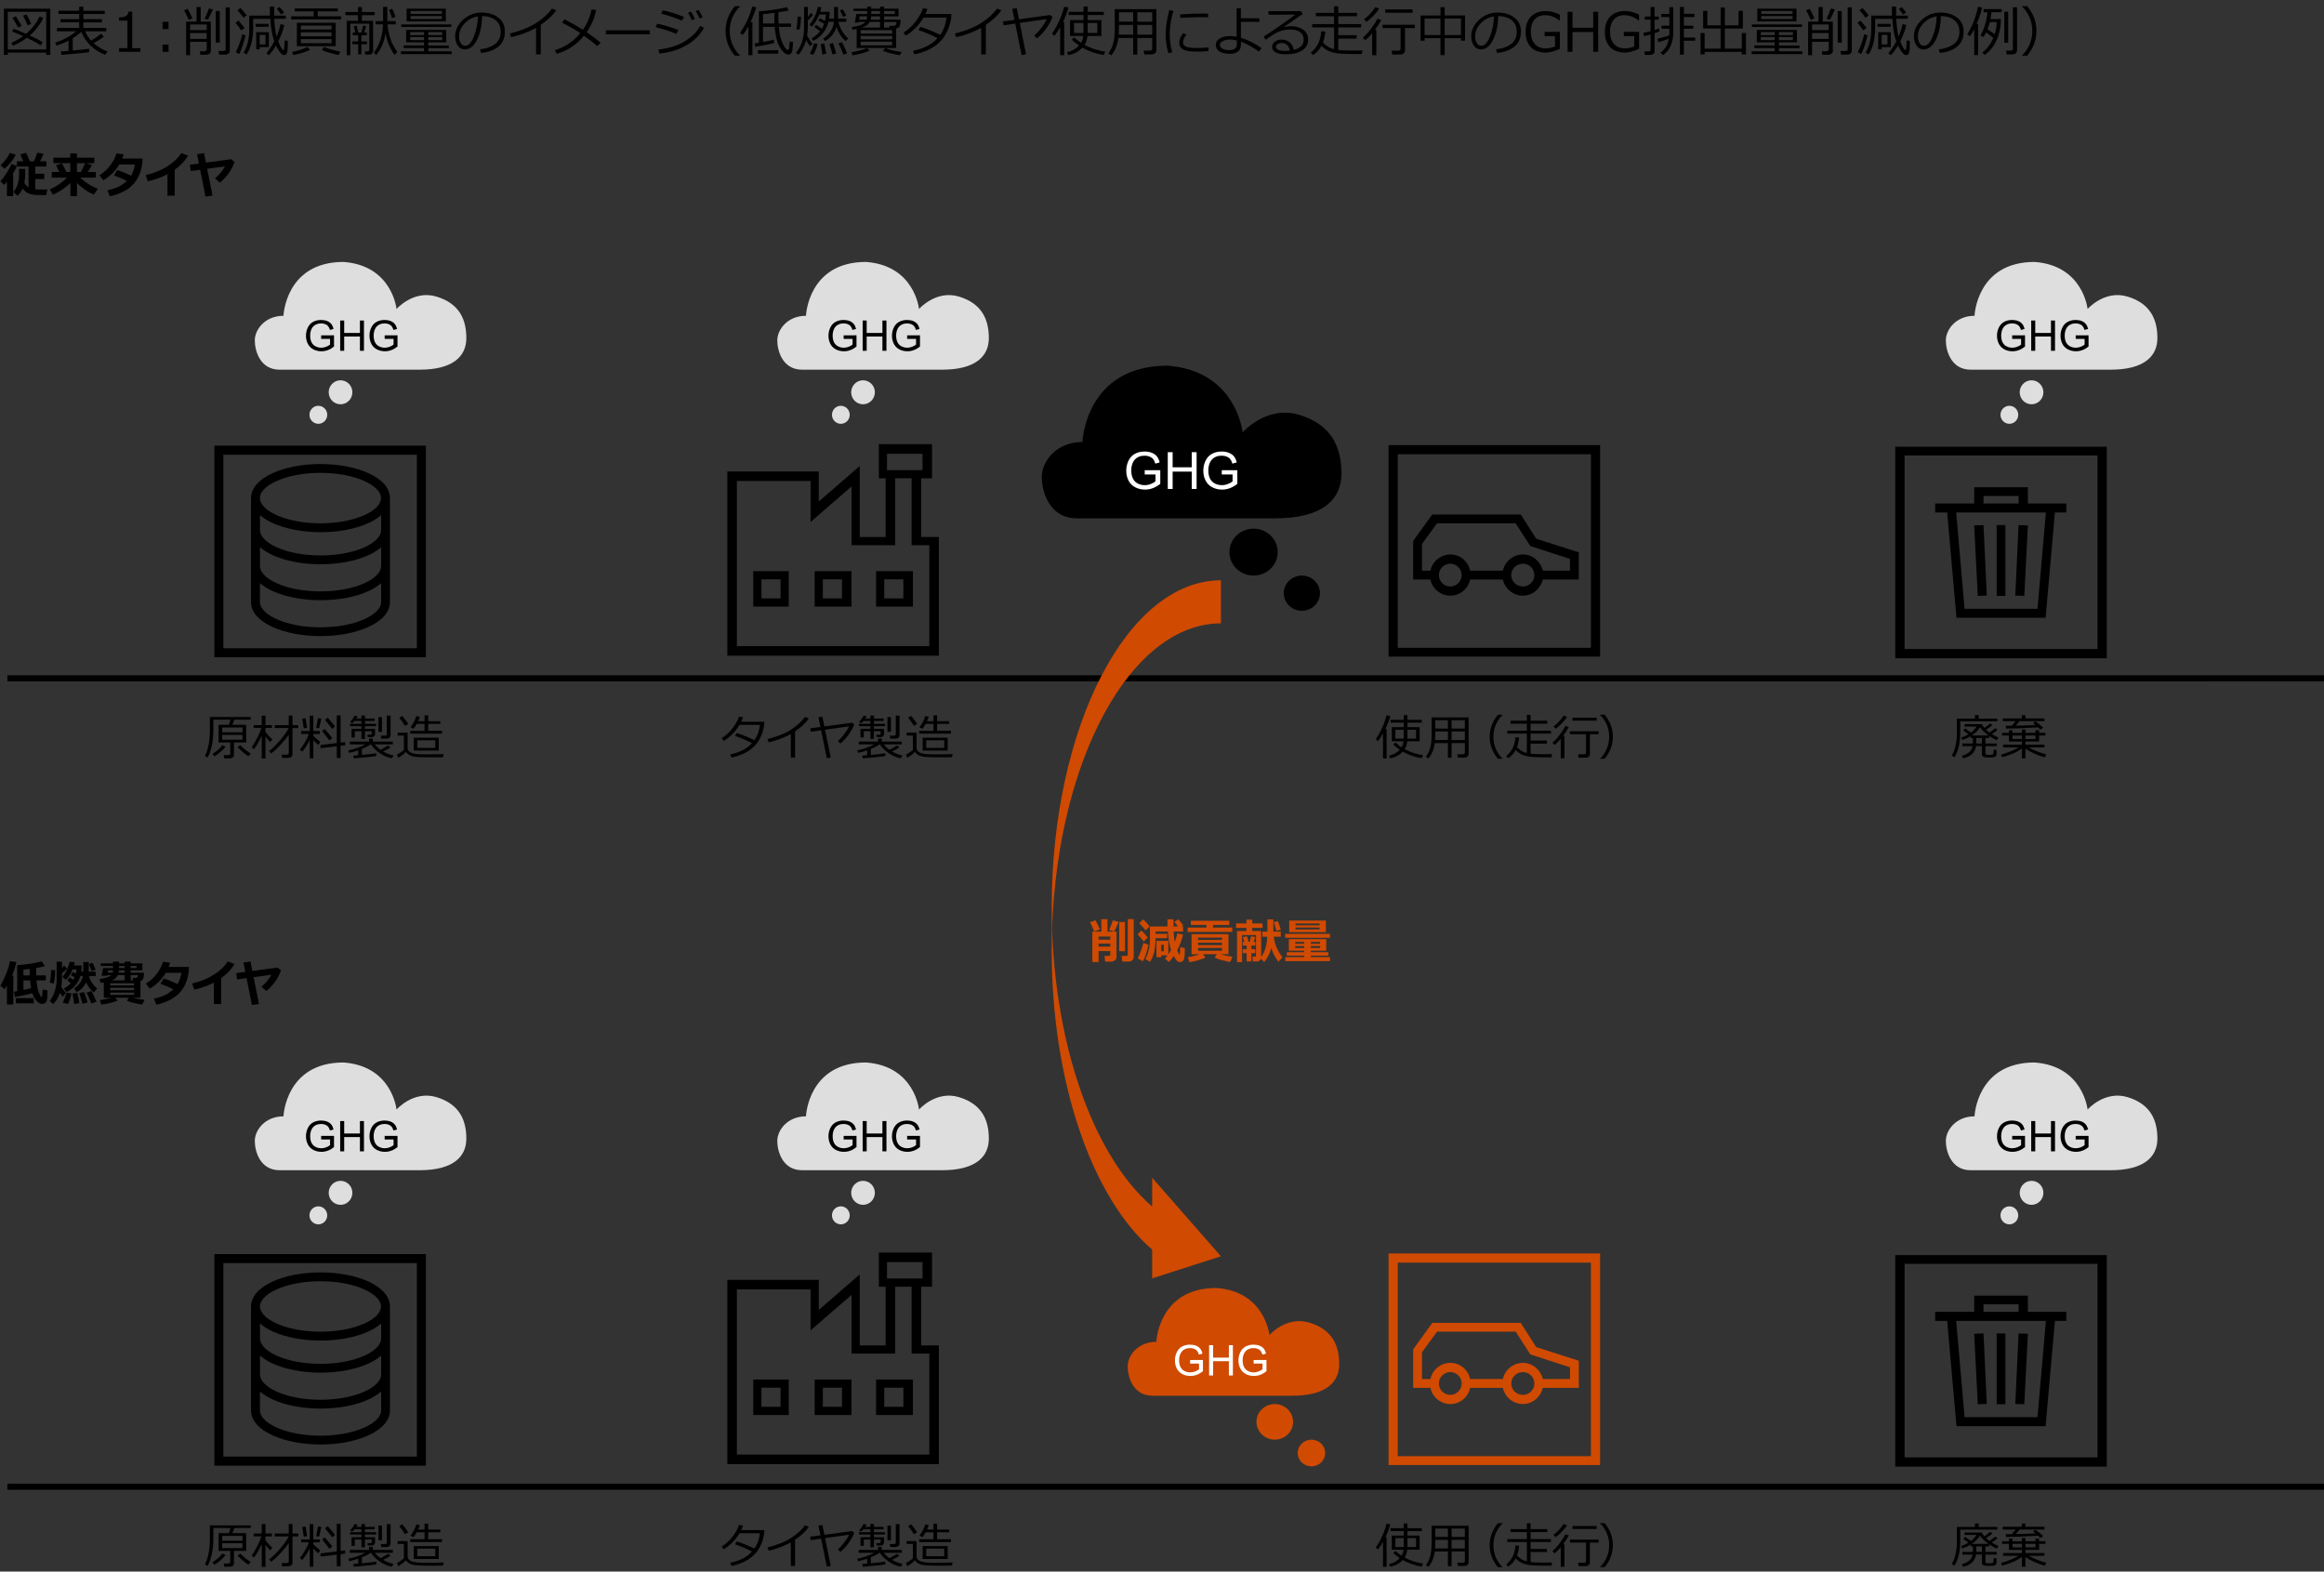 <?xml version="1.0" encoding="utf-8"?>
<!-- Generator: Adobe Illustrator 27.6.1, SVG Export Plug-In . SVG Version: 6.00 Build 0)  -->
<svg version="1.1" xmlns="http://www.w3.org/2000/svg" xmlns:xlink="http://www.w3.org/1999/xlink" x="0px" y="0px"
	 viewBox="0 0 769 520" style="enable-background:new 0 0 769 520;" xml:space="preserve">
<rect x="0" y="0" width="769" height="520" fill="#333333" stroke="none"/>
<style type="text/css">
	.st0{fill:#D04A02;}
	.st1{fill:#FFFFFF;}
	.st2{fill:#FFB600;}
	.st3{fill:#E0301E;}
	.st4{fill:#EB8C00;}
	.st5{fill:#DB536A;}
	.st6{fill:#D93954;}
	.st7{fill:#7D7D7D;}
	.st8{fill:#464646;}
	.st9{fill:#2D2D2D;}
	.st10{fill:#DEDEDE;}
	.st11{fill:none;stroke:#000000;stroke-width:2;stroke-linecap:square;stroke-linejoin:round;stroke-miterlimit:10;}
	.st12{fill-rule:evenodd;clip-rule:evenodd;}
	.st13{fill-rule:evenodd;clip-rule:evenodd;fill:#DEDEDE;}
	.st14{fill-rule:evenodd;clip-rule:evenodd;fill:#D04A02;}
	.st15{fill-rule:evenodd;clip-rule:evenodd;fill:#2D2D2D;}
	.st16{fill-rule:evenodd;clip-rule:evenodd;fill:#464646;}
	.st17{fill-rule:evenodd;clip-rule:evenodd;fill:#FFB600;}
	.st18{fill-rule:evenodd;clip-rule:evenodd;fill:#FFFFFF;}
	.st19{fill:none;stroke:#FFFFFF;stroke-miterlimit:10;}
	.st20{fill:none;stroke:#464646;stroke-width:2;stroke-linejoin:round;stroke-miterlimit:10;}
	.st21{fill-rule:evenodd;clip-rule:evenodd;fill:#7D7D7D;}
	.st22{fill:none;stroke:#2D2D2D;stroke-width:10;stroke-miterlimit:10;}
</style>
<g id="template">
	<g>
	</g>
</g>
<g id="object">
	<line class="st11" x1="768.49" y1="224.44" x2="3.44" y2="224.45"/>
	<g>
		<path d="M4.34,64.89H2.29v-4.76c-0.37,0.44-0.7,0.79-0.99,1.05l-1.17-1.27c0.67-0.65,1.39-1.6,2.18-2.86
			c0.78-1.26,1.27-2.2,1.47-2.8l1.78,0.64c-0.22,0.75-0.7,1.68-1.41,2.79l0.2-0.01V64.89z M5.2,51.16
			c-0.36,0.83-0.88,1.67-1.57,2.51c-0.69,0.85-1.41,1.58-2.18,2.19l-1.24-1.22c1.27-1.14,2.29-2.49,3.07-4.05L5.2,51.16z
			 M8.35,55.91c0,1.5-0.03,2.53-0.08,3.08c-0.05,0.55-0.12,1.06-0.21,1.51c0.39,0.65,0.84,1.15,1.38,1.51v-6.9H5.59v-1.73h2.13
			c-0.53-1.24-0.87-2.01-1.03-2.3l1.91-0.52c0.39,0.73,0.82,1.67,1.28,2.82h1.33c0.54-1.21,0.92-2.16,1.13-2.85l2.08,0.35
			c-0.28,0.69-0.67,1.53-1.18,2.5h2.11v1.73h-3.7v2.37h2.99v1.76h-2.99v3.38c0.66,0.06,1.77,0.09,3.32,0.09h0.7l-0.38,1.85h-0.91
			c-1,0-1.77-0.01-2.3-0.04c-0.53-0.03-1.11-0.1-1.73-0.23c-0.62-0.13-1.16-0.35-1.6-0.66c-0.44-0.31-0.87-0.72-1.28-1.22
			c-0.38,0.83-0.92,1.63-1.64,2.39l-1.41-1.27c0.36-0.43,0.65-0.84,0.87-1.23c0.22-0.39,0.42-0.88,0.59-1.46
			c0.17-0.58,0.29-1.14,0.35-1.67c0.06-0.53,0.09-1.21,0.09-2.05c0-0.36-0.01-0.77-0.02-1.23H8.35z"/>
		<path d="M23.3,60.54c-0.56,0.59-1.35,1.25-2.39,1.98c-1.04,0.73-2.17,1.36-3.39,1.88l-1.02-1.71c1.31-0.62,2.4-1.24,3.26-1.86
			c0.86-0.62,1.66-1.31,2.4-2.06h-5.03v-1.86h2.52c-0.48-1.02-0.85-1.77-1.12-2.27l1.98-0.61c0.34,0.62,0.84,1.58,1.5,2.88h1.23V54
			h-5.56v-1.84h5.56v-1.38h2.23v1.38h5.73V54h-2.72l1.94,0.59c-0.35,0.69-0.81,1.47-1.39,2.32h2.69v1.86h-5.2
			c1.63,1.59,3.58,2.83,5.84,3.71l-1.31,1.91c-1.19-0.49-2.33-1.15-3.41-1.97c-1.08-0.82-1.8-1.46-2.16-1.92l0.01,4.41H23.3V60.54z
			 M25.47,54v2.91h1.26c0.59-1.03,1.08-2,1.46-2.91H25.47z"/>
		<path d="M47.16,52.46c-0.02,0.92-0.09,1.72-0.2,2.38c-0.22,1.22-0.57,2.35-1.04,3.39c-0.47,1.04-1.13,2-1.96,2.88
			s-1.89,1.65-3.18,2.31s-2.76,1.17-4.44,1.55l-0.78-2.03c2.73-0.53,4.88-1.56,6.44-3.09c-1.26-0.62-2.69-1.22-4.29-1.81l1.09-1.79
			c1.39,0.45,2.91,1.08,4.57,1.87c0.59-0.99,1.03-2.23,1.3-3.7h-5.19c-1.3,2.18-3.07,3.92-5.29,5.22L32.9,58
			c1.41-0.87,2.59-1.95,3.56-3.23c0.97-1.28,1.66-2.62,2.07-4.02l2.4,0.3c-0.22,0.65-0.39,1.11-0.5,1.4H47.16z"/>
		<path d="M57.81,64.74h-2.4v-7.09c-1.94,1-4.11,1.78-6.49,2.35l-0.72-2.05c2.75-0.66,5.14-1.62,7.17-2.9
			c2.03-1.28,3.57-2.74,4.62-4.4l2.27,0.87c-0.8,1.2-1.55,2.14-2.23,2.8c-0.69,0.67-1.43,1.28-2.22,1.83V64.74z"/>
		<path d="M70.33,64.72L68,65.06l-1.77-8.89L63.1,56.6l-0.3-2.09l3.02-0.41l-0.62-3.1l2.32-0.32l0.62,3.11l8.32-1.11l1.15,0.9
			c-0.92,2.65-2.54,4.94-4.85,6.87l-1.62-1.46c1.36-1.1,2.46-2.42,3.29-3.95l-5.88,0.81L70.33,64.72z"/>
	</g>
	<path d="M406.81,182.68c0,4.29,3.58,7.76,7.99,7.76s7.99-3.48,7.99-7.76c0-4.29-3.58-7.76-7.99-7.76S406.81,178.39,406.81,182.68
		L406.81,182.68z"/>
	<path d="M424.79,196.27c0,3.22,2.68,5.82,5.99,5.82c3.31,0,5.99-2.61,5.99-5.82c0-3.22-2.68-5.82-5.99-5.82
		C427.48,190.44,424.79,193.05,424.79,196.27L424.79,196.27z"/>
	<g>
		<path d="M15.28,17.41H2.58v0.76H1.29V2.87h15.35v15.3h-1.35V17.41z M2.58,16.38h12.71V3.89H2.58V16.38z M13.43,15
			c-1-0.71-2.52-1.54-4.55-2.5c-1.5,1.13-3.03,2-4.6,2.62l-0.54-0.94c1.37-0.56,2.67-1.3,3.93-2.23c-1.39-0.62-2.61-1.12-3.66-1.51
			l0.51-0.91c0.94,0.31,2.3,0.87,4.1,1.67c2.02-1.73,3.49-3.63,4.43-5.71l1.27,0.42c-1,2.17-2.5,4.11-4.48,5.84
			c2.13,0.98,3.58,1.73,4.33,2.22L13.43,15z M5.99,9.12C5.21,7.67,4.6,6.6,4.14,5.92l1.12-0.53C5.6,5.9,6.24,6.96,7.16,8.56
			L5.99,9.12z M9.15,8.36C8.98,7.87,8.48,6.81,7.64,5.17l1.18-0.4c0.59,1.1,1.09,2.15,1.5,3.16L9.15,8.36z"/>
		<path d="M20.32,18.17l-0.22-1.15c0.61-0.04,1.46-0.1,2.57-0.18v-3.39c-1.29,0.67-2.61,1.22-3.96,1.64l-0.47-0.95
			c2.74-0.91,5.07-2.18,6.99-3.79h-6.38v-1.1h7.36V7.39h-6.19V6.33h6.19V4.62h-6.86V3.55h6.86V2.22h1.38v1.34h7.07v1.07h-7.07v1.71
			h6.15v1.06h-6.15v1.85h7.57v1.1h-7c0.54,1.2,1.21,2.23,2,3.11c1.48-0.9,2.54-1.66,3.2-2.29l1.03,0.89
			c-0.85,0.69-1.98,1.43-3.4,2.23c1.28,1.15,2.82,2.08,4.61,2.78l-0.84,1.06c-3.79-1.54-6.4-4.07-7.86-7.58
			c-0.76,0.7-1.7,1.4-2.83,2.1v4.06c2.6-0.23,4.42-0.42,5.45-0.57v1.11C29.06,17.37,26.01,17.67,20.32,18.17z"/>
		<path d="M46.46,17.15h-7.05v-1.21h2.76V6.83h-2.76V5.76c1.08-0.01,1.85-0.16,2.31-0.46s0.72-0.78,0.78-1.44h1.25v12.08h2.71V17.15
			z"/>
		<path d="M55.78,9.62h-2v-2.4h2V9.62z M55.78,17.15h-2v-2.4h2V17.15z"/>
		<path d="M62.48,6.57c-0.44-0.98-0.96-2.04-1.55-3.18l1.16-0.47c0.55,0.96,1.08,2.01,1.6,3.16L62.48,6.57z M68.4,13.83h-5.5v4.45
			h-1.31V7.16h3.44V2.32h1.38v4.83h3.36v9.75c0,0.36-0.15,0.65-0.46,0.87s-0.66,0.34-1.06,0.34h-1.97l-0.13-1.14h1.51
			c0.19,0,0.37-0.06,0.52-0.17s0.23-0.26,0.23-0.44V13.83z M68.4,9.98V8.1h-5.5v1.87H68.4z M62.9,12.88h5.5v-1.94h-5.5V12.88z
			 M68.83,6.51l-1.13-0.28c0.47-0.97,0.95-2.1,1.42-3.41l1.35,0.29C69.83,4.5,69.29,5.63,68.83,6.51z M71.38,14.12V3.65h1.34v10.48
			H71.38z M74.67,18.06H72.5l-0.2-1.18h1.67c0.47,0,0.7-0.21,0.7-0.64V2.45h1.37v14.35c0,0.38-0.14,0.68-0.41,0.91
			S75.04,18.06,74.67,18.06z"/>
		<path d="M79.86,10.07c-0.61-0.89-1.26-1.73-1.94-2.52l1.03-0.75c0.47,0.56,1.13,1.37,1.98,2.44L79.86,10.07z M79.14,17.91
			L78,17.23c0.77-1.28,1.5-3.25,2.17-5.91l1.08,0.39C80.53,14.57,79.82,16.64,79.14,17.91z M80.59,5.88
			c-0.48-0.71-1.15-1.54-2.02-2.48l0.99-0.76c0.52,0.55,1.2,1.35,2.06,2.4L80.59,5.88z M83.77,6.21v2.72c0,3.95-0.73,6.97-2.18,9.07
			l-0.96-0.59c1.24-2.08,1.85-4.69,1.85-7.82V5.17h6.83v-3h1.4v3h3.86v1.05h-3.82c0.1,2.37,0.37,4.34,0.81,5.91
			c0.63-1.62,1.05-3.01,1.27-4.17l1.25,0.33c-0.38,1.65-1.05,3.45-2.01,5.41c0.23,0.65,0.53,1.29,0.88,1.92s0.63,0.94,0.82,0.94
			c0.06,0,0.13-0.04,0.18-0.12s0.11-0.5,0.17-1.27s0.08-1.37,0.09-1.81l1.05,0.18c0,1.8-0.07,3.04-0.22,3.7s-0.49,0.99-1.03,0.99
			c-0.25,0-0.49-0.09-0.73-0.26s-0.56-0.56-0.95-1.15s-0.72-1.18-0.99-1.75c-0.67,1.12-1.44,2.18-2.31,3.18l-0.89-0.62
			c1.02-1.21,1.89-2.53,2.62-3.96c-0.71-1.97-1.14-4.45-1.29-7.44H83.77z M84.58,8.86V7.9h4.33v0.96H84.58z M85.92,15.59v0.74h-1.14
			v-5.68h4.18v4.94H85.92z M87.85,11.54h-1.92v3.16h1.92V11.54z M93.04,4.8c-0.31-0.43-0.78-1.06-1.42-1.87l0.91-0.59
			c0.47,0.5,0.97,1.1,1.49,1.8L93.04,4.8z"/>
		<path d="M96.33,6.4V5.39h7.45V3.75h-6.24V2.78h14.23v0.98h-6.64v1.63h7.77V6.4H96.33z M97.04,18.2l-0.39-1.01
			c0.47-0.08,1.27-0.28,2.4-0.6s2-0.67,2.64-1.05l0.93,0.93c-0.66,0.36-1.55,0.71-2.69,1.05S97.83,18.1,97.04,18.2z M98.24,15.29
			V7.55h12.85v7.73H98.24z M99.55,9.76h10.16V8.47H99.55V9.76z M99.55,12.02h10.16v-1.34H99.55V12.02z M109.71,12.93H99.55v1.36
			h10.16V12.93z M112.06,18.19c-0.91-0.16-1.93-0.41-3.05-0.73s-1.96-0.64-2.52-0.95l0.77-0.98c0.94,0.51,2.74,1.03,5.38,1.56
			L112.06,18.19z"/>
		<path d="M122.22,18.07h-1.37l-0.15-1.08h0.88c0.43,0,0.64-0.2,0.64-0.59V7.83h-6.29v10.44h-1.21V6.89h3.74V5.02h-4.17V3.97h4.17
			V2.34h1.3v1.63h4.23v1.05h-4.23v1.87h3.69v9.9c0,0.39-0.12,0.7-0.37,0.94S122.55,18.07,122.22,18.07z M118.53,17.98v-3.36h-1.92
			V13.7h1.92v-2.06h-1.78v-0.88h0.83l-0.53-2.07l0.98-0.2l0.51,2.28h1.06c0.12-0.52,0.32-1.29,0.58-2.29l0.98,0.18l-0.68,2.11h0.88
			v0.88h-1.77l-0.01,2.06h1.84v0.92h-1.84l-0.02,3.36H118.53z M127.58,10.93c-0.21,1.38-0.55,2.66-1.02,3.84s-1.17,2.33-2.1,3.45
			l-0.73-0.88c0.94-1.15,1.67-2.56,2.18-4.24s0.79-3.36,0.82-5.05h-2.46V6.99h2.5V2.27h1.38v4.72h2.81v1.06h-2.72
			c0.04,1.27,0.31,2.73,0.81,4.37s1.32,3.25,2.45,4.82l-0.98,0.89C128.99,16,128.01,13.6,127.58,10.93z M129.76,6
			c-0.4-1.2-0.74-2.1-1.03-2.72l1.05-0.37c0.32,0.63,0.68,1.51,1.08,2.66L129.76,6z"/>
		<path d="M140.31,16.97v-1.05h-6.73v-0.88h6.73V14h-5.91v-4.1h13.27V14h-5.95v1.05h6.79v0.88h-6.79v1.05h7.73v0.92h-16.79v-0.92
			H140.31z M132.77,8.93V8.07h16.58v0.86H132.77z M134.54,7.06v-4.2h12.98v4.2H134.54z M135.72,11.61h4.59v-0.98h-4.59V11.61z
			 M140.31,12.27h-4.59v1.01h4.59V12.27z M135.85,4.6h10.37V3.62h-10.37V4.6z M146.22,5.32h-10.37v0.97h10.37V5.32z M141.72,11.61
			h4.61v-0.98h-4.61V11.61z M146.33,12.27h-4.61v1.01h4.61V12.27z"/>
		<path d="M159.16,17.51l-0.34-1.19c1.89-0.17,3.5-0.72,4.84-1.64s2.01-2.31,2.01-4.15c0-1.64-0.54-2.91-1.62-3.81
			s-2.59-1.37-4.52-1.42c-0.06,3.15-0.63,5.78-1.7,7.89s-2.4,3.16-4.01,3.16c-1,0-1.78-0.42-2.35-1.27s-0.86-1.88-0.86-3.1
			c0-2.01,0.87-3.82,2.6-5.42s3.79-2.4,6.16-2.4c2.23,0,4.07,0.56,5.52,1.67s2.17,2.64,2.17,4.57c0,2.2-0.73,3.89-2.19,5.05
			S161.51,17.32,159.16,17.51z M158.14,5.42c-1.7,0.26-3.16,1.03-4.39,2.31s-1.84,2.73-1.84,4.34c0,0.86,0.18,1.58,0.54,2.18
			s0.86,0.89,1.49,0.89c1.1,0,2.05-1.02,2.87-3.07S158.07,7.79,158.14,5.42z"/>
		<path d="M178.94,17.99h-1.56V9.24c-2.57,1.37-5.31,2.39-8.23,3.07l-0.47-1.2c3.8-0.98,6.8-2.21,9-3.68s3.85-3,4.95-4.58l1.44,0.56
			C183,5,181.29,6.6,178.94,8.22V17.99z"/>
		<path d="M197.24,3.31c-0.46,2.56-1.5,5.01-3.12,7.34c1.78,1.21,3.33,2.38,4.63,3.52l-1.15,1.1c-0.81-0.81-2.27-1.96-4.37-3.45
			c-2.44,2.98-5.44,4.97-9,5.99l-0.62-1.22c3.23-0.94,6.04-2.81,8.41-5.62c-1.35-0.94-3.36-2.11-6.04-3.52l0.84-1.06
			c2.37,1.22,4.39,2.38,6.06,3.45c1.44-2.08,2.39-4.32,2.84-6.71L197.24,3.31z"/>
		<path d="M215.02,11.33h-14.54v-1.3h14.54V11.33z"/>
		<path d="M224.51,9.95l-0.72,1.27c-1.82-0.79-4.1-1.54-6.85-2.23l0.54-1.15C219.47,8.22,221.81,8.92,224.51,9.95z M232.98,9.21
			c-1.36,2.39-3.32,4.32-5.89,5.8s-5.53,2.38-8.88,2.7l-0.36-1.3c1.99-0.25,3.76-0.63,5.31-1.16s2.84-1.15,3.89-1.87
			s1.9-1.4,2.56-2.04s1.36-1.56,2.12-2.76L232.98,9.21z M226.35,5.59l-0.74,1.25c-1.46-0.7-3.74-1.49-6.83-2.36l0.6-1.07
			c0.83,0.16,1.92,0.46,3.29,0.88S225.27,5.14,226.35,5.59z M229.94,6.24l-1.01,0.45c-0.42-0.96-0.85-1.78-1.27-2.46l0.96-0.43
			C229.12,4.58,229.56,5.39,229.94,6.24z M232.5,5.71l-1.01,0.41c-0.4-0.93-0.82-1.74-1.26-2.43l0.91-0.43
			C231.62,3.99,232.07,4.8,232.5,5.71z"/>
		<path d="M244.88,18.42h-1.73c-2.04-2.45-3.06-5.18-3.06-8.19c0-2.99,1.02-5.72,3.06-8.18h1.73v0.09
			c-0.96,0.89-1.74,1.98-2.35,3.26c-0.71,1.52-1.07,3.13-1.07,4.83c0,1.71,0.36,3.33,1.07,4.86c0.6,1.28,1.39,2.37,2.35,3.26V18.42z
			"/>
		<path d="M247.63,18.28V8.76c-0.58,1.07-1.21,2.01-1.89,2.81l-0.83-0.69c2.07-3.14,3.39-6.04,3.96-8.7l1.38,0.22
			c-0.4,1.38-1.03,3.02-1.9,4.92h0.62v10.96H247.63z M249.89,15.5l-0.18-1.13c0.23-0.04,0.7-0.11,1.41-0.24V3.72
			c0.94-0.01,2.48-0.17,4.62-0.47s3.67-0.6,4.58-0.9l0.66,1.1c-0.61,0.16-1.74,0.37-3.4,0.62c-0.01,0.5-0.02,0.93-0.02,1.31
			c0,0.83,0.02,1.63,0.06,2.41h4.15v1.1h-4.08c0.19,2.29,0.62,4.14,1.3,5.53s1.22,2.1,1.63,2.1c0.26,0,0.43-0.2,0.49-0.59
			s0.13-1.12,0.21-2.19l1.1,0.16c-0.06,1.56-0.19,2.65-0.37,3.25s-0.58,0.91-1.2,0.91c-0.33,0-0.65-0.1-0.98-0.3
			s-0.71-0.57-1.15-1.11s-0.85-1.24-1.21-2.1s-0.63-1.82-0.8-2.9s-0.3-2-0.37-2.76h-3.87v5.02c1.71-0.32,2.91-0.57,3.62-0.76
			l0.07,1.1C255.63,14.42,253.54,14.84,249.89,15.5z M250.79,17.73v-1.12h6.74v1.12H250.79z M252.46,4.68v3.1h3.8
			c-0.04-0.79-0.05-1.96-0.05-3.52C254.62,4.47,253.38,4.61,252.46,4.68z"/>
		<path d="M268.04,15.29c-0.54-0.69-0.97-1.35-1.29-2c-0.47,1.72-1.31,3.33-2.51,4.83l-0.84-0.64c1.78-2.21,2.66-4.96,2.66-8.26V2.3
			h1.25v3.3c0.26-0.32,0.59-0.75,0.99-1.29l0.76,0.64c-0.35,0.43-0.93,1.03-1.75,1.78v1.72c0,1.24-0.08,2.35-0.24,3.34
			c0.52,1,1.13,1.91,1.82,2.72L268.04,15.29z M264.55,9.82l-1.05-0.17c0.22-0.85,0.38-2.23,0.46-4.15l1.06,0.04
			C265,7.32,264.84,8.75,264.55,9.82z M271.38,10.32l-1.89-1.36l0.53-0.76l1.92,1.29c0.3-0.54,0.56-1.09,0.76-1.65l-1.89-1.02
			l0.46-0.79l1.71,0.9c0.15-0.62,0.26-1.33,0.32-2.13h-2.19c-0.67,1.66-1.51,3-2.5,4.03l-0.78-0.64c0.66-0.74,1.23-1.65,1.74-2.72
			s0.85-2.14,1.03-3.19l1.21,0.11c-0.09,0.52-0.22,1.02-0.37,1.5h3.07c0.01,0.06,0.01,0.13,0.01,0.21c0,0.59-0.06,1.28-0.18,2.08
			H276V2.32h1.29v3.86h2.75v1.03h-2.62c0.52,2.22,1.61,4.06,3.28,5.53l-0.96,0.88c-1.44-1.43-2.43-2.99-2.96-4.69
			c-0.63,2.05-1.88,3.6-3.74,4.64l-0.66-0.79c2.06-1.35,3.25-3.21,3.57-5.56h-1.83c-0.31,1.39-0.91,2.62-1.79,3.7
			s-1.95,1.95-3.2,2.6l-0.57-0.81C269.74,12.01,270.68,11.22,271.38,10.32z M269.08,18.17l-1.12-0.51c0.52-0.82,0.99-1.93,1.4-3.34
			l1.18,0.25C270.25,15.81,269.76,17.01,269.08,18.17z M272.13,18.06c-0.25-1.71-0.44-2.85-0.57-3.44l1.18-0.24
			c0.3,1.31,0.52,2.44,0.66,3.39L272.13,18.06z M275.46,18c-0.25-0.93-0.58-2.08-0.99-3.45l1.15-0.3c0.32,0.81,0.69,1.97,1.09,3.47
			L275.46,18z M279.07,18.08c-0.71-1.83-1.25-3.07-1.62-3.71l1.12-0.44c0.6,1.04,1.17,2.28,1.72,3.73L279.07,18.08z M278.96,5.56
			c-0.32-0.79-0.67-1.48-1.05-2.07l0.97-0.39c0.43,0.71,0.8,1.39,1.11,2.06L278.96,5.56z"/>
		<path d="M282.15,18.3l-0.42-1.01c2.24-0.39,3.95-0.85,5.12-1.38l0.94,0.83c-0.62,0.32-1.51,0.63-2.68,0.94
			S282.96,18.19,282.15,18.3z M283.47,15.87V9.59c-0.45,0.09-0.91,0.17-1.38,0.23l-0.22-0.87c2.38-0.32,3.87-0.88,4.46-1.71h-2.2
			l-0.07,0.25h-1.21l0.51-2.86h3.6V3.63h-4.55V2.88h4.55V2.22h1.32v0.66h2.92V2.22h1.34v0.66h4.77v2.53h-4.77v1.11h5.45
			c0,0.92-0.09,1.61-0.27,2.07s-0.57,0.74-1.18,0.85v6.44H283.47z M286.73,6.51c0.12-0.33,0.2-0.7,0.22-1.11h-2.47l-0.22,1.11
			H286.73z M284.79,11.12h10.42V9.96h-10.42V11.12z M284.79,13.01h10.42v-1.12h-10.42V13.01z M295.2,13.78h-10.42v1.23h10.42V13.78z
			 M285.15,9.13h6.05V7.24h-3.42c-0.29,0.5-0.66,0.9-1.11,1.18S285.71,8.95,285.15,9.13z M288.27,5.41
			c-0.02,0.4-0.08,0.77-0.18,1.11h3.11V5.41H288.27z M288.28,3.63v1.01h2.92V3.63H288.28z M297.7,18.26
			c-0.86-0.12-1.86-0.33-2.98-0.62s-1.98-0.58-2.54-0.87l0.76-0.86c1.35,0.57,3.17,1,5.45,1.31L297.7,18.26z M292.54,4.64h3.58V3.63
			h-3.58V4.64z M292.54,9.13h1.8l-0.11-0.56h1.12c0.46,0,0.8-0.09,1-0.26s0.3-0.53,0.3-1.06h-4.11V9.13z"/>
		<path d="M306.87,2.93c-0.19,0.6-0.41,1.17-0.67,1.71h8.62c-0.05,0.86-0.1,1.47-0.17,1.85c-0.19,1.1-0.48,2.12-0.86,3.07
			s-0.88,1.87-1.49,2.75s-1.4,1.7-2.34,2.45s-2.03,1.4-3.27,1.95s-2.62,0.97-4.14,1.29l-0.42-1.2c3.45-0.66,6.15-2.04,8.1-4.15
			c-1.75-0.96-3.86-1.86-6.34-2.72l0.69-1.05c1.79,0.55,3.98,1.43,6.56,2.65c1.11-1.58,1.79-3.48,2.05-5.7h-7.61
			c-0.74,1.28-1.64,2.44-2.69,3.48s-2.11,1.86-3.16,2.46l-0.77-0.96c1.58-1.01,2.94-2.26,4.07-3.75s1.92-2.93,2.37-4.31L306.87,2.93
			z"/>
		<path d="M326.22,17.99h-1.56V9.24c-2.57,1.37-5.31,2.39-8.23,3.07l-0.47-1.2c3.8-0.98,6.8-2.21,9-3.68s3.85-3,4.95-4.58l1.44,0.56
			c-1.07,1.59-2.78,3.2-5.13,4.82V17.99z"/>
		<path d="M339.51,17.96l-1.46,0.27l-2.11-10.41l-3.85,0.54l-0.22-1.27l3.81-0.52l-0.74-3.64l1.48-0.23l0.75,3.67l10.29-1.4
			l0.83,0.64c-0.52,1.31-1.23,2.59-2.12,3.83s-1.9,2.33-3.03,3.26l-0.93-0.9c0.84-0.74,1.66-1.64,2.46-2.71s1.35-1.99,1.67-2.77
			l-8.91,1.27L339.51,17.96z"/>
		<path d="M350.8,18.28V8.99c-0.62,1.12-1.25,2.08-1.89,2.87l-0.81-0.74c0.83-1.15,1.63-2.57,2.4-4.27s1.31-3.23,1.62-4.6l1.4,0.22
			c-0.39,1.51-0.99,3.12-1.8,4.83h0.42v10.98H350.8z M365.16,18.2c-2.58-0.42-4.92-1.24-7.01-2.44c-1.17,1.29-2.74,2.13-4.7,2.5
			l-0.37-0.98c1.63-0.38,2.95-1.12,3.96-2.22c-0.96-0.65-1.77-1.3-2.44-1.96l0.87-0.72c0.63,0.64,1.39,1.25,2.26,1.8
			c0.38-0.6,0.62-1.36,0.72-2.28h-4.38V6.65h4.46V4.97h-4.91V3.92h4.91V2.16h1.38v1.76h5.33v1.05h-5.33v1.69h4.54v5.26h-4.61
			c-0.13,1.18-0.45,2.14-0.95,2.9l-0.02,0.04c2.2,1.15,4.49,1.9,6.88,2.24L365.16,18.2z M358.52,7.61h-3.12v3.3h3.11
			c0.01-0.16,0.01-0.5,0.01-1.01V7.61z M363.1,7.61h-3.2v2.44c0,0.41,0,0.7-0.01,0.86h3.21V7.61z"/>
		<path d="M381.27,12.58h-4.94v5.48h-1.36v-5.48h-4.9c-0.29,2.26-1.08,4.17-2.36,5.73l-0.95-0.64c0.77-1.05,1.32-2.2,1.63-3.45
			s0.47-2.66,0.47-4.24V3.03h13.79v13.68c0,0.35-0.16,0.66-0.49,0.91s-0.7,0.39-1.11,0.39h-2.41l-0.2-1.25h1.99
			c0.55,0,0.83-0.23,0.83-0.69V12.58z M370.16,11.46h4.8V8.25h-4.71v1.47C370.25,9.88,370.22,10.47,370.16,11.46z M374.96,4.06
			h-4.71v3.12h4.71V4.06z M381.27,7.18V4.06h-4.94v3.12H381.27z M376.33,11.46h4.94V8.25h-4.94V11.46z"/>
		<path d="M387.89,17.32l-1.26,0.29c-0.6-1.93-0.91-4.02-0.91-6.28c0-2.46,0.4-5.12,1.2-7.96l1.35,0.24
			c-0.81,2.67-1.21,5.26-1.21,7.8C387.08,13.49,387.35,15.46,387.89,17.32z M399.9,16.89c-1.22,0.13-2.42,0.19-3.59,0.19
			c-1.63,0-2.85-0.1-3.65-0.29c-0.81-0.19-1.42-0.51-1.83-0.94s-0.62-1-0.62-1.7c0-1.01,0.44-2.07,1.32-3.19l1.02,0.54
			c-0.72,0.79-1.08,1.65-1.08,2.57c0,0.46,0.19,0.83,0.58,1.11c0.39,0.28,0.91,0.47,1.56,0.56c0.65,0.09,1.58,0.14,2.78,0.14
			c1.22,0,2.39-0.07,3.52-0.21V16.89z M399.79,5.71c-0.93-0.02-1.81-0.03-2.64-0.03c-1.21,0-3.41,0.08-6.58,0.25
			c0-0.26-0.02-0.66-0.05-1.19c3.02-0.18,5.47-0.26,7.36-0.26c0.94,0,1.56,0.01,1.87,0.03v0.08C399.75,4.86,399.76,5.23,399.79,5.71
			z"/>
		<path d="M417.46,15.94l-0.88,1.15c-0.79-0.62-1.76-1.25-2.91-1.89s-2.16-1.12-3.03-1.43l-0.02,1.02c-0.04,2-1.27,3.01-3.7,3.01
			c-1.41,0-2.53-0.25-3.36-0.75s-1.24-1.22-1.24-2.18c0-0.94,0.45-1.66,1.34-2.17s2.01-0.77,3.35-0.77c0.69,0,1.41,0.08,2.18,0.23
			V2.73h1.42v3.31h6.1v1.19h-6.1v5.28C412.97,13.21,415.25,14.35,417.46,15.94z M409.25,13.37c-0.81-0.19-1.55-0.29-2.23-0.29
			c-0.88,0-1.66,0.16-2.35,0.48s-1.03,0.76-1.02,1.32c0,0.53,0.3,0.95,0.91,1.25s1.3,0.45,2.1,0.45c1.73,0,2.59-0.59,2.59-1.78
			V13.37z"/>
		<path d="M428.09,16.51c2.2-0.53,3.3-1.66,3.3-3.39c0-1.07-0.4-1.9-1.21-2.49s-1.89-0.88-3.23-0.88c-0.93,0-1.83,0.12-2.71,0.35
			s-1.9,0.71-3.04,1.43s-1.94,1.27-2.39,1.65l-0.65-1.08c3.57-2.3,7.05-4.73,10.46-7.27l-8.89,0.04V3.7h10.73l0.62,0.9l-6.2,4.29
			l0.07,0.11c0.71-0.22,1.43-0.33,2.14-0.33c1.68,0,3.06,0.39,4.14,1.16c1.08,0.77,1.62,1.84,1.62,3.21c0,1.6-0.66,2.82-1.99,3.66
			s-3.1,1.26-5.33,1.26c-3.06,0-4.59-0.84-4.59-2.52c0-0.66,0.32-1.22,0.95-1.67s1.33-0.68,2.08-0.68c1.06,0,1.97,0.3,2.72,0.89
			S427.91,15.41,428.09,16.51z M426.8,16.74c-0.34-1.68-1.25-2.52-2.74-2.52c-0.47,0-0.9,0.12-1.28,0.35
			c-0.38,0.23-0.57,0.54-0.57,0.93c0,0.9,1.04,1.34,3.11,1.34C425.77,16.84,426.26,16.81,426.8,16.74z"/>
		<path d="M437.27,15.14c-0.67,1.26-1.6,2.29-2.79,3.1l-0.76-0.83c2.13-1.66,3.29-4.01,3.46-7.05l1.36,0.09
			c-0.12,1.36-0.38,2.56-0.78,3.61c1.01,1.14,2.24,1.88,3.68,2.2V9.06h-7.25V7.98h7.25V5.37h-6.04v-1.1h6.04V2.08h1.38v2.19h6.21
			v1.1h-6.21v2.61h7.58v1.08h-7.58v2.59h6.09v1.13h-6.09v3.75c0.86,0.12,2.2,0.18,4.03,0.18h0.07c1.81,0,3.13-0.01,3.95-0.02
			l-0.3,1.2h-1.36c-3.13,0-5.31-0.07-6.53-0.22s-2.27-0.43-3.16-0.87S437.88,15.82,437.27,15.14z"/>
		<path d="M454.04,18.28v-7.24c-0.79,0.91-1.54,1.66-2.26,2.24l-0.85-0.79c0.93-0.79,1.84-1.78,2.75-2.99
			c0.91-1.21,1.6-2.3,2.07-3.27l1.32,0.37c-0.53,1.02-1.24,2.13-2.14,3.32h0.5v8.36H454.04z M452.1,7.24l-0.75-0.88
			c1.41-0.99,2.65-2.32,3.73-3.99l1.3,0.48c-0.57,0.84-1.26,1.68-2.08,2.51C453.49,6.21,452.75,6.83,452.1,7.24z M463.4,18.04h-2.73
			l-0.15-1.28h2.19c0.49,0,0.73-0.2,0.73-0.61V9.28h-5.99v-1.1h10.72v1.1h-3.27v7.45c0,0.39-0.15,0.71-0.45,0.94
			S463.8,18.04,463.4,18.04z M458.39,4.23V3.11h9.03v1.12H458.39z"/>
		<path d="M483.44,12.64h-5.41v5.58h-1.38v-5.58h-5.26v0.83h-1.34V5.12h6.61V2.38h1.38v2.73h6.73v8.35h-1.32V12.64z M471.38,11.61
			h5.26V6.14h-5.26V11.61z M478.02,11.61h5.41V6.14h-5.41V11.61z"/>
		<path d="M495.37,17.51l-0.34-1.19c1.89-0.17,3.5-0.72,4.84-1.64c1.34-0.93,2.01-2.31,2.01-4.15c0-1.64-0.54-2.91-1.62-3.81
			c-1.08-0.9-2.59-1.37-4.52-1.42c-0.06,3.15-0.63,5.78-1.7,7.89s-2.4,3.16-4.01,3.16c-1,0-1.78-0.42-2.35-1.27
			c-0.57-0.85-0.86-1.88-0.86-3.1c0-2.01,0.87-3.82,2.6-5.42s3.79-2.4,6.16-2.4c2.23,0,4.07,0.56,5.52,1.67s2.17,2.64,2.17,4.57
			c0,2.2-0.73,3.89-2.19,5.05S497.72,17.32,495.37,17.51z M494.35,5.42c-1.7,0.26-3.16,1.03-4.39,2.31s-1.84,2.73-1.84,4.34
			c0,0.86,0.18,1.58,0.54,2.18s0.86,0.89,1.49,0.89c1.1,0,2.05-1.02,2.87-3.07S494.28,7.79,494.35,5.42z"/>
		<path d="M516.15,16.16c-1.9,0.83-3.45,1.24-4.66,1.24c-2.11,0-3.75-0.6-4.92-1.79c-1.17-1.2-1.75-2.89-1.75-5.1
			c0-2.14,0.59-3.81,1.78-5.03s2.82-1.82,4.89-1.82c1.53,0,3.08,0.4,4.65,1.2v1.92h-0.12c-1.44-1.17-3.04-1.75-4.81-1.75
			c-1.45,0-2.6,0.49-3.43,1.46c-0.84,0.97-1.25,2.29-1.25,3.96c0,1.74,0.43,3.1,1.31,4.08c0.87,0.98,2.06,1.47,3.58,1.47
			c1.11,0,2.15-0.21,3.12-0.63v-3.41h-3.44v-1.42h5.05V16.16z"/>
		<path d="M528.82,17.15h-1.63V10.6h-6.86v6.55h-1.63V3.9h1.63v5.28h6.86V3.9h1.63V17.15z"/>
		<path d="M542.37,16.16c-1.9,0.83-3.45,1.24-4.66,1.24c-2.11,0-3.75-0.6-4.92-1.79c-1.17-1.2-1.75-2.89-1.75-5.1
			c0-2.14,0.59-3.81,1.78-5.03s2.82-1.82,4.89-1.82c1.53,0,3.08,0.4,4.65,1.2v1.92h-0.12c-1.44-1.17-3.04-1.75-4.81-1.75
			c-1.45,0-2.6,0.49-3.43,1.46c-0.84,0.97-1.25,2.29-1.25,3.96c0,1.74,0.43,3.1,1.31,4.08c0.87,0.98,2.06,1.47,3.58,1.47
			c1.11,0,2.15-0.21,3.12-0.63v-3.41h-3.44v-1.42h5.05V16.16z"/>
		<path d="M546.01,18.17h-1.73l-0.16-1.15h1.34c0.48,0,0.72-0.19,0.72-0.57v-5.05c-0.81,0.23-1.53,0.42-2.15,0.57l-0.24-1.12
			c0.52-0.07,1.31-0.25,2.39-0.54V6.51h-1.92V5.5h1.92V2.32h1.3V5.5h1.42v1.01h-1.42v3.41c0.69-0.21,1.19-0.38,1.49-0.49l0.17,0.93
			c-0.32,0.17-0.87,0.38-1.65,0.63v5.96c0,0.38-0.14,0.67-0.43,0.89S546.42,18.17,546.01,18.17z M548.74,13.97l-0.29-1.14
			c1.27-0.29,2.56-0.66,3.89-1.12c0.02-0.38,0.04-0.74,0.04-1.11V9.5h-2.59V8.49h2.59V5.64h-2.68V4.62h2.68V2.37h1.3v8.24
			c0,1.63-0.27,3.1-0.81,4.42c-0.54,1.32-1.41,2.39-2.6,3.22l-0.81-0.83c0.65-0.49,1.21-1.07,1.68-1.75s0.82-1.63,1.05-2.84
			C551.3,13.17,550.14,13.55,548.74,13.97z M557.19,12.42h3.76v1.06h-3.76v4.61h-1.3V2.29h1.3v2.29h3.49v1.05h-3.49v2.87h3.12V9.5
			h-3.12V12.42z"/>
		<path d="M562.71,18.02v-7.08h1.34v5.16h5.29l0.01-6.66h-5.79V3.59h1.39v4.8h4.4l0.01-5.9h1.39v5.9h4.54v-4.8h1.42v5.84h-5.96
			l-0.01,6.66h5.6v-5.16h1.4v7.08h-1.4v-0.84h-12.28v0.84H562.71z"/>
		<path d="M587.24,16.97v-1.05h-6.73v-0.88h6.73V14h-5.91v-4.1h13.27V14h-5.95v1.05h6.79v0.88h-6.79v1.05h7.73v0.92H579.6v-0.92
			H587.24z M579.7,8.93V8.07h16.58v0.86H579.7z M581.47,7.06v-4.2h12.98v4.2H581.47z M582.65,11.61h4.59v-0.98h-4.59V11.61z
			 M587.24,12.27h-4.59v1.01h4.59V12.27z M582.78,4.6h10.37V3.62h-10.37V4.6z M593.15,5.32h-10.37v0.97h10.37V5.32z M588.65,11.61
			h4.61v-0.98h-4.61V11.61z M593.26,12.27h-4.61v1.01h4.61V12.27z"/>
		<path d="M599.19,6.57c-0.44-0.98-0.96-2.04-1.55-3.18l1.16-0.47c0.55,0.96,1.08,2.01,1.6,3.16L599.19,6.57z M605.11,13.83h-5.5
			v4.45h-1.31V7.16h3.44V2.32h1.38v4.83h3.36v9.75c0,0.36-0.15,0.65-0.46,0.87s-0.66,0.34-1.06,0.34h-1.97l-0.13-1.14h1.51
			c0.19,0,0.37-0.06,0.52-0.17s0.23-0.26,0.23-0.44V13.83z M605.11,9.98V8.1h-5.5v1.87H605.11z M599.61,12.88h5.5v-1.94h-5.5V12.88z
			 M605.53,6.51l-1.13-0.28c0.47-0.97,0.95-2.1,1.42-3.41l1.35,0.29C606.54,4.5,606,5.63,605.53,6.51z M608.09,14.12V3.65h1.34
			v10.48H608.09z M611.38,18.06h-2.17l-0.2-1.18h1.67c0.47,0,0.7-0.21,0.7-0.64V2.45h1.37v14.35c0,0.38-0.14,0.68-0.41,0.91
			C612.07,17.95,611.75,18.06,611.38,18.06z"/>
		<path d="M616.56,10.07c-0.61-0.89-1.26-1.73-1.94-2.52l1.03-0.75c0.47,0.56,1.13,1.37,1.98,2.44L616.56,10.07z M615.85,17.91
			l-1.14-0.69c0.77-1.28,1.5-3.25,2.17-5.91l1.08,0.39C617.24,14.57,616.53,16.64,615.85,17.91z M617.3,5.88
			c-0.48-0.71-1.15-1.54-2.02-2.48l0.99-0.76c0.52,0.55,1.2,1.35,2.06,2.4L617.3,5.88z M620.48,6.21v2.72
			c0,3.95-0.73,6.97-2.18,9.07l-0.96-0.59c1.24-2.08,1.85-4.69,1.85-7.82V5.17h6.83v-3h1.4v3h3.86v1.05h-3.82
			c0.1,2.37,0.37,4.34,0.81,5.91c0.63-1.62,1.05-3.01,1.27-4.17l1.25,0.33c-0.38,1.65-1.05,3.45-2.01,5.41
			c0.23,0.65,0.53,1.29,0.88,1.92c0.35,0.63,0.63,0.94,0.82,0.94c0.06,0,0.13-0.04,0.18-0.12s0.11-0.5,0.17-1.27
			s0.08-1.37,0.09-1.81l1.05,0.18c0,1.8-0.07,3.04-0.22,3.7s-0.49,0.99-1.03,0.99c-0.25,0-0.49-0.09-0.73-0.26s-0.56-0.56-0.95-1.15
			s-0.72-1.18-0.99-1.75c-0.67,1.12-1.44,2.18-2.31,3.18l-0.89-0.62c1.02-1.21,1.89-2.53,2.62-3.96c-0.71-1.97-1.14-4.45-1.29-7.44
			H620.48z M621.28,8.86V7.9h4.33v0.96H621.28z M622.63,15.59v0.74h-1.14v-5.68h4.18v4.94H622.63z M624.55,11.54h-1.92v3.16h1.92
			V11.54z M629.75,4.8c-0.31-0.43-0.78-1.06-1.42-1.87l0.91-0.59c0.47,0.5,0.97,1.1,1.49,1.8L629.75,4.8z"/>
		<path d="M641.86,17.51l-0.34-1.19c1.89-0.17,3.5-0.72,4.84-1.64c1.34-0.93,2.01-2.31,2.01-4.15c0-1.64-0.54-2.91-1.62-3.81
			c-1.08-0.9-2.59-1.37-4.52-1.42c-0.06,3.15-0.63,5.78-1.7,7.89s-2.4,3.16-4.01,3.16c-1,0-1.78-0.42-2.35-1.27
			c-0.57-0.85-0.86-1.88-0.86-3.1c0-2.01,0.87-3.82,2.6-5.42s3.79-2.4,6.16-2.4c2.23,0,4.07,0.56,5.52,1.67s2.17,2.64,2.17,4.57
			c0,2.2-0.73,3.89-2.19,5.05S644.21,17.32,641.86,17.51z M640.84,5.42c-1.7,0.26-3.16,1.03-4.39,2.31s-1.84,2.73-1.84,4.34
			c0,0.86,0.18,1.58,0.54,2.18s0.86,0.89,1.49,0.89c1.1,0,2.05-1.02,2.87-3.07S640.77,7.79,640.84,5.42z"/>
		<path d="M653.25,18.24V9.68c-0.45,0.86-0.92,1.63-1.42,2.3l-0.88-0.61c0.92-1.47,1.7-3.09,2.35-4.86s1.04-3.18,1.17-4.23
			l1.33,0.15c-0.11,0.77-0.26,1.48-0.47,2.13s-0.63,1.77-1.27,3.35h0.47v10.32H653.25z M656.71,18.17l-0.77-0.79
			c1.52-1.14,2.73-2.76,3.65-4.84c-0.79-0.64-1.58-1.25-2.4-1.82c-0.28,0.57-0.57,1.09-0.88,1.54l-0.98-0.58
			c0.56-0.85,1.05-1.98,1.48-3.38s0.71-2.82,0.84-4.25h-1.29V3.02h5.97v1.01h-3.37c-0.09,0.79-0.2,1.55-0.33,2.29h3.46
			c0,2.44-0.45,4.72-1.35,6.82S658.49,16.93,656.71,18.17z M660.04,11.34c0.43-1.34,0.65-2.68,0.65-4.04h-2.27
			c-0.19,0.79-0.45,1.58-0.78,2.4C658.87,10.49,659.67,11.04,660.04,11.34z M663.21,14.15V3.87h1.3v10.28H663.21z M665.76,18h-1.77
			l-0.18-1.25h1.51c0.49,0,0.73-0.21,0.73-0.62V2.4h1.38v14.21C667.43,17.54,666.87,18,665.76,18z"/>
		<path d="M673.84,10.22c0,3.01-1.02,5.74-3.06,8.19h-1.72v-0.07c0.96-0.89,1.74-1.98,2.35-3.26c0.71-1.53,1.07-3.15,1.07-4.86
			c0-1.7-0.36-3.31-1.07-4.83c-0.6-1.28-1.39-2.37-2.35-3.26v-0.1h1.72C672.82,4.5,673.84,7.23,673.84,10.22z"/>
	</g>
	<g>
		<path d="M457.63,250.94v-8.26c-0.55,1-1.11,1.85-1.68,2.55l-0.72-0.66c0.74-1.02,1.45-2.29,2.13-3.79s1.16-2.87,1.44-4.09
			l1.24,0.2c-0.35,1.34-0.88,2.78-1.6,4.3h0.38v9.76H457.63z M470.39,250.87c-2.3-0.38-4.38-1.1-6.23-2.17
			c-1.04,1.15-2.43,1.89-4.18,2.23l-0.33-0.87c1.45-0.33,2.62-0.99,3.52-1.98c-0.85-0.58-1.57-1.16-2.17-1.74l0.77-0.64
			c0.56,0.57,1.23,1.11,2.01,1.6c0.33-0.54,0.55-1.21,0.64-2.02h-3.89v-4.67h3.96v-1.5h-4.37v-0.93h4.37v-1.56h1.23v1.56h4.73v0.93
			h-4.73v1.5h4.03v4.67h-4.1c-0.12,1.05-0.4,1.91-0.84,2.58l-0.02,0.03c1.95,1.03,3.99,1.69,6.12,1.99L470.39,250.87z
			 M464.49,241.46h-2.77v2.94h2.77c0-0.15,0.01-0.45,0.01-0.9V241.46z M468.56,241.46h-2.84v2.17c0,0.36,0,0.62-0.01,0.77h2.85
			V241.46z"/>
		<path d="M484.71,245.87h-4.39v4.87h-1.21v-4.87h-4.35c-0.26,2.01-0.96,3.7-2.09,5.09l-0.84-0.57c0.69-0.94,1.17-1.96,1.45-3.07
			c0.28-1.11,0.42-2.36,0.42-3.77v-6.17h12.26v12.16c0,0.31-0.14,0.58-0.43,0.81c-0.29,0.23-0.62,0.34-0.99,0.34h-2.14l-0.18-1.11
			h1.77c0.49,0,0.73-0.21,0.73-0.62V245.87z M474.85,244.88h4.27v-2.86h-4.19v1.3C474.92,243.47,474.9,243.99,474.85,244.88z
			 M479.11,238.3h-4.19v2.77h4.19V238.3z M484.71,241.07v-2.77h-4.39v2.77H484.71z M480.32,244.88h4.39v-2.86h-4.39V244.88z"/>
		<path d="M497.19,251.06h-1.54c-1.81-2.18-2.72-4.6-2.72-7.28c0-2.66,0.91-5.08,2.72-7.27h1.54v0.08c-0.85,0.79-1.55,1.76-2.09,2.9
			c-0.64,1.35-0.95,2.79-0.95,4.3c0,1.52,0.32,2.96,0.95,4.32c0.54,1.14,1.23,2.11,2.09,2.9V251.06z"/>
		<path d="M501.53,248.15c-0.6,1.12-1.42,2.04-2.48,2.76l-0.68-0.73c1.9-1.47,2.92-3.56,3.08-6.27l1.21,0.08
			c-0.1,1.21-0.34,2.28-0.7,3.21c0.9,1.02,1.99,1.67,3.27,1.95v-6.41h-6.45v-0.96h6.45v-2.32h-5.37v-0.98h5.37v-1.95h1.23v1.95h5.52
			v0.98h-5.52v2.32h6.74v0.96h-6.74v2.3h5.41v1.01h-5.41v3.34c0.77,0.1,1.96,0.16,3.58,0.16h0.06c1.61,0,2.78,0,3.51-0.02
			l-0.27,1.06h-1.21c-2.79,0-4.72-0.06-5.8-0.19c-1.08-0.13-2.02-0.39-2.81-0.77S502.07,248.75,501.53,248.15z"/>
		<path d="M516.44,250.94v-6.44c-0.7,0.81-1.37,1.47-2.01,1.99l-0.76-0.7c0.82-0.7,1.64-1.58,2.44-2.66
			c0.8-1.07,1.42-2.04,1.84-2.91l1.17,0.33c-0.47,0.91-1.1,1.89-1.9,2.95h0.45v7.43H516.44z M514.72,241.13l-0.66-0.78
			c1.25-0.88,2.35-2.06,3.31-3.55l1.16,0.43c-0.5,0.75-1.12,1.49-1.85,2.23C515.95,240.21,515.3,240.76,514.72,241.13z
			 M524.76,250.72h-2.43l-0.13-1.14h1.95c0.43,0,0.65-0.18,0.65-0.54v-6.1h-5.32v-0.98H529v0.98h-2.91v6.62
			c0,0.35-0.13,0.63-0.4,0.84S525.12,250.72,524.76,250.72z M520.31,238.45v-0.99h8.02v0.99H520.31z"/>
		<path d="M533.69,243.78c0,2.68-0.91,5.1-2.72,7.28h-1.53v-0.06c0.85-0.79,1.55-1.76,2.09-2.9c0.64-1.36,0.95-2.8,0.95-4.32
			c0-1.51-0.32-2.94-0.95-4.3c-0.54-1.14-1.23-2.11-2.09-2.9v-0.09h1.53C532.78,238.69,533.69,241.11,533.69,243.78z"/>
	</g>
	<g>
		<path class="st12" d="M459.47,147.27c0,70,0,70,0,70c70,0,70,0,70,0c0-70,0-70,0-70H459.47L459.47,147.27L459.47,147.27z
			 M526.43,214.35c-63.92,0-63.92,0-63.92,0c0-64.05,0-64.05,0-64.05c63.92,0,63.92,0,63.92,0V214.35L526.43,214.35L526.43,214.35z
			 M479.89,197.1c3.28,0,5.95-2.31,6.56-5.35c10.82,0,10.82,0,10.82,0c0.73,3.04,3.4,5.35,6.68,5.35c3.16,0,5.83-2.31,6.56-5.35
			c11.91,0,11.91,0,11.91,0c0-8.99,0-8.99,0-8.99c-14.1-4.5-14.1-4.5-14.1-4.5c-5.1-8.02-5.1-8.02-5.1-8.02
			c-29.29,0-29.29,0-29.29,0c-6.32,8.75-6.32,8.75-6.32,8.75c0,12.76,0,12.76,0,12.76c5.71,0,5.71,0,5.71,0
			C473.93,194.79,476.73,197.1,479.89,197.1L479.89,197.1z M479.89,194.06c-2.07,0-3.77-1.7-3.77-3.77c0-2.07,1.7-3.77,3.77-3.77
			c2.07,0,3.77,1.7,3.77,3.77C483.65,192.36,481.95,194.06,479.89,194.06L479.89,194.06z M503.95,194.06c-2.19,0-3.89-1.7-3.89-3.77
			c0-2.07,1.7-3.77,3.89-3.77c2.07,0,3.77,1.7,3.77,3.77C507.72,192.36,506.01,194.06,503.95,194.06L503.95,194.06z M470.53,179.96
			c4.98-6.81,4.98-6.81,4.98-6.81c26.01,0,26.01,0,26.01,0c4.86,7.53,4.86,7.53,4.86,7.53c13.12,4.25,13.12,4.25,13.12,4.25
			c0,3.89,0,3.89,0,3.89c-8.99,0-8.99,0-8.99,0c-0.73-3.04-3.4-5.35-6.56-5.35c-3.28,0-5.95,2.31-6.68,5.35
			c-10.82,0-10.82,0-10.82,0c-0.61-3.04-3.28-5.35-6.56-5.35c-3.16,0-5.95,2.31-6.56,5.35c-2.8,0-2.8,0-2.8,0V179.96L470.53,179.96
			L470.53,179.96z"/>
	</g>
	<g>
		<path d="M245.85,237.29c-0.17,0.53-0.36,1.04-0.59,1.52h7.66c-0.04,0.76-0.09,1.31-0.15,1.64c-0.17,0.97-0.43,1.88-0.76,2.73
			c-0.34,0.85-0.78,1.66-1.33,2.44c-0.55,0.78-1.24,1.51-2.08,2.18s-1.81,1.25-2.91,1.73c-1.1,0.48-2.33,0.86-3.68,1.14l-0.38-1.07
			c3.07-0.58,5.47-1.81,7.2-3.69c-1.56-0.85-3.44-1.66-5.63-2.42l0.61-0.93c1.59,0.49,3.54,1.27,5.83,2.35
			c0.98-1.4,1.59-3.09,1.82-5.07h-6.77c-0.66,1.14-1.45,2.17-2.39,3.09c-0.94,0.93-1.88,1.66-2.81,2.19l-0.69-0.85
			c1.41-0.9,2.61-2.01,3.62-3.33c1.01-1.33,1.71-2.6,2.11-3.83L245.85,237.29z"/>
		<path d="M263.07,250.68h-1.39v-7.78c-2.29,1.21-4.72,2.12-7.31,2.73l-0.41-1.07c3.38-0.87,6.05-1.96,8-3.27s3.42-2.67,4.4-4.07
			l1.28,0.5c-0.95,1.42-2.47,2.84-4.56,4.28V250.68z"/>
		<path d="M274.89,250.65l-1.3,0.24l-1.88-9.25l-3.42,0.48l-0.2-1.12l3.39-0.46l-0.66-3.23l1.31-0.2l0.66,3.26l9.15-1.24l0.73,0.57
			c-0.46,1.17-1.09,2.3-1.89,3.41c-0.79,1.1-1.69,2.07-2.69,2.9l-0.83-0.8c0.74-0.66,1.47-1.46,2.18-2.41
			c0.71-0.95,1.2-1.77,1.48-2.46l-7.92,1.12L274.89,250.65z"/>
		<path d="M286.94,249.89v-1.62c-1.04,0.36-2.03,0.64-2.98,0.83l-0.31-0.81c1.89-0.37,3.78-1.03,5.66-1.98h-5.16v-0.93h6.39v-1.01
			h1.23v1.01h6.62v0.93h-5.98c0.51,0.66,1.15,1.25,1.91,1.79c1.17-0.61,2-1.1,2.48-1.45l0.84,0.66c-0.65,0.43-1.48,0.88-2.48,1.34
			c1.07,0.61,2.24,1.07,3.51,1.37l-0.67,0.91c-1.43-0.31-2.75-0.89-3.96-1.73c-1.21-0.84-2.18-1.8-2.89-2.89h-0.09
			c-0.81,0.56-1.78,1.06-2.91,1.51v1.97c2.4-0.22,4-0.41,4.8-0.57l-0.02,0.93c-0.91,0.18-3.39,0.44-7.47,0.78l-0.15-0.91
			C285.81,249.97,286.35,249.93,286.94,249.89z M291.38,243.92h-1.3l-0.1-0.81h0.91c0.35,0,0.52-0.15,0.52-0.45v-0.73h-2.23v2.58
			h-1.17v-2.58h-2.19v2.09h-1.08v-2.84h3.27v-0.91h-3.77v-0.77h3.77v-0.95h-2.31c-0.29,0.35-0.53,0.6-0.71,0.75l-0.72-0.41
			c0.54-0.53,1.04-1.22,1.5-2.09l1.03,0.2c-0.13,0.23-0.3,0.48-0.49,0.75h1.7v-0.97h1.17v0.97h3.2v0.8h-3.2v0.95h3.69v0.77h-3.69
			v0.91h3.33v1.73c0,0.3-0.11,0.55-0.33,0.73C291.95,243.82,291.69,243.92,291.38,243.92z M293.65,242.17v-4.88h1.15v4.88H293.65z
			 M296.33,244.42h-1.77l-0.12-1.01h1.38c0.39,0,0.59-0.18,0.59-0.54v-6.07h1.24v6.48c0,0.33-0.13,0.6-0.38,0.82
			C297.01,244.32,296.7,244.42,296.33,244.42z"/>
		<path d="M315.23,249.5l-0.23,1.06l-4.36,0.02c-2.44,0-4.05-0.05-4.81-0.16c-0.77-0.1-1.42-0.3-1.95-0.6s-0.91-0.64-1.14-1.04
			c-0.86,0.89-1.72,1.53-2.56,1.95l-0.42-1.05c0.29-0.12,0.69-0.36,1.21-0.7c0.52-0.34,0.88-0.61,1.09-0.82v-4.77h-2.07v-0.96h3.3
			v5.01c0,0.49,0.17,0.89,0.51,1.2c0.34,0.31,0.74,0.51,1.2,0.62c0.46,0.11,0.9,0.19,1.33,0.25s1.61,0.09,3.53,0.09
			C312.29,249.61,314.08,249.58,315.23,249.5z M303.49,239.52l-1.09,0.65c-0.46-0.82-1.08-1.71-1.88-2.67l0.99-0.62
			C302.33,237.88,302.99,238.76,303.49,239.52z M314.67,242.76h-10.52v-0.93h4.73v-2.31h-2.59c-0.42,0.77-0.78,1.32-1.09,1.63
			l-0.96-0.51c0.88-1.12,1.52-2.37,1.93-3.73l1.16,0.25c-0.17,0.5-0.36,0.98-0.59,1.47h2.15v-1.95h1.2v1.95h4v0.88h-4v2.31h4.59
			V242.76z M313.59,248.36h-8.29v-4.27h8.29V248.36z M312.44,247.45v-2.5h-5.96v2.5H312.44z"/>
	</g>
	<g>
		<path class="st12" d="M249.25,200.72h11.74v-11.74h-11.74V200.72L249.25,200.72L249.25,200.72z M251.96,191.69h6.32v6.32h-6.32
			V191.69L251.96,191.69L251.96,191.69z M269.57,200.72h12.19v-11.74h-12.19V200.72L269.57,200.72L269.57,200.72z M272.28,191.69
			h6.32v6.32h-6.32V191.69L272.28,191.69L272.28,191.69z M289.89,200.72h12.19v-11.74h-12.19V200.72L289.89,200.72L289.89,200.72z
			 M292.6,191.69h6.32v6.32h-6.32V191.69L292.6,191.69L292.6,191.69z M304.8,177.69v-19.42h3.61v-11.29H290.8v11.29h2.26v19.42
			h-8.58V154.2l-13.55,11.74v-9.94h-30.26v60.97h70v-39.29H304.8L304.8,177.69L304.8,177.69z M293.51,150.14h11.74v5.42h-0.45
			h-11.29V150.14L293.51,150.14L293.51,150.14z M307.51,213.81h-63.68v-54.65h24.39v13.55l13.55-11.74v19.42h14.45v-22.13h5.42
			v22.13h5.87V213.81L307.51,213.81L307.51,213.81z"/>
	</g>
	<g>
		<path d="M76.16,250.92H74.2l-0.15-1.06h1.51c0.42,0,0.63-0.17,0.63-0.52v-3.66h-3.87v-5.86h3.44l0.5-1.7H70.6v3.28
			c0,2.18-0.19,4.07-0.58,5.67c-0.39,1.6-0.84,2.79-1.35,3.58l-0.87-0.49c0.52-0.96,0.93-2.17,1.21-3.63
			c0.29-1.46,0.43-2.99,0.43-4.59v-4.69h13.52v0.87h-5.41l-0.67,1.7h4.58v5.86h-4.03v4.06c0,0.35-0.12,0.64-0.38,0.86
			C76.81,250.81,76.51,250.92,76.16,250.92z M70.95,250.28l-0.65-0.8c1.52-0.98,2.61-1.96,3.3-2.92l1.03,0.52
			c-0.32,0.47-0.86,1.02-1.6,1.66C72.29,249.38,71.59,249.89,70.95,250.28z M73.51,242.31h6.74v-1.6h-6.74V242.31z M80.25,243.16
			h-6.74v1.6h6.74V243.16z M82.21,250.21c-0.45-0.22-1.06-0.66-1.82-1.31c-0.77-0.65-1.36-1.22-1.79-1.71l0.93-0.6
			c0.49,0.53,1.09,1.07,1.79,1.61c0.7,0.54,1.26,0.92,1.67,1.14L82.21,250.21z"/>
		<path d="M84.02,247.9l-0.72-0.69c0.57-0.78,1.17-1.79,1.81-3.05c0.64-1.25,1.1-2.35,1.39-3.28h-2.56v-0.95h2.67v-3.12h1.23v3.12
			h2.14v0.95h-2.14v1.27c0.63,0.89,1.39,1.72,2.28,2.5l-0.72,0.87c-0.5-0.49-1.02-1.11-1.56-1.85v7.29h-1.23v-7.53
			C85.83,245.17,84.97,246.67,84.02,247.9z M89.68,249.29l-0.62-0.8c1-0.72,2.2-1.89,3.61-3.53c1.41-1.63,2.37-2.99,2.87-4.06h-4.64
			v-0.96h4.65v-3.19h1.23v3.19h1.91v0.96h-1.91v8.7c0,0.35-0.13,0.64-0.39,0.85c-0.26,0.21-0.56,0.32-0.9,0.32h-2.14l-0.15-1.08
			h1.72c0.42,0,0.63-0.19,0.63-0.57v-6.01c-0.68,1.02-1.63,2.17-2.83,3.45C91.52,247.84,90.51,248.75,89.68,249.29z"/>
		<path d="M100.01,248.68l-0.77-0.65c0.42-0.44,0.95-1.21,1.59-2.3c0.64-1.09,1.11-2.05,1.41-2.88h-2.58v-0.95h2.84v-5.09h1.18v5.09
			h2.17v0.95h-2.17v0.57c0.39,0.51,1.15,1.2,2.28,2.09l-0.63,0.98c-0.58-0.48-1.13-1.01-1.65-1.59v6.03h-1.18v-6.03
			C101.71,246.44,100.88,247.7,100.01,248.68z M100.52,240.98c-0.11-0.83-0.28-1.9-0.51-3.2l1.11-0.15l0.51,3.2L100.52,240.98z
			 M105.61,240.95l-0.99-0.09l0.6-3.22l1.11,0.13L105.61,240.95z M106.07,247.56l-0.03-1.04l5.4-0.65v-9.16h1.26v9.01l1.52-0.18
			v1.05l-1.52,0.18v4.02h-1.26v-3.86L106.07,247.56z M108.99,245.01c-0.68-0.96-1.48-1.99-2.4-3.1l0.83-0.7
			c0.8,0.87,1.64,1.86,2.53,2.98L108.99,245.01z M109.94,241.2c-0.63-0.84-1.44-1.85-2.41-3.02l0.9-0.69
			c1.08,1.19,1.89,2.16,2.41,2.92L109.94,241.2z"/>
		<path d="M118.54,249.89v-1.62c-1.04,0.36-2.03,0.64-2.98,0.83l-0.31-0.81c1.89-0.37,3.78-1.03,5.66-1.98h-5.16v-0.93h6.39v-1.01
			h1.23v1.01h6.62v0.93h-5.98c0.51,0.66,1.15,1.25,1.91,1.79c1.17-0.61,2-1.1,2.48-1.45l0.84,0.66c-0.65,0.43-1.48,0.88-2.48,1.34
			c1.07,0.61,2.24,1.07,3.51,1.37l-0.67,0.91c-1.43-0.31-2.75-0.89-3.96-1.73c-1.22-0.84-2.18-1.8-2.89-2.89h-0.09
			c-0.81,0.56-1.78,1.06-2.91,1.51v1.97c2.4-0.22,4-0.41,4.8-0.57l-0.02,0.93c-0.91,0.18-3.4,0.44-7.47,0.78l-0.15-0.91
			C117.4,249.97,117.95,249.93,118.54,249.89z M122.97,243.92h-1.3l-0.1-0.81h0.91c0.35,0,0.52-0.15,0.52-0.45v-0.73h-2.23v2.58
			h-1.17v-2.58h-2.19v2.09h-1.08v-2.84h3.27v-0.91h-3.77v-0.77h3.77v-0.95h-2.31c-0.29,0.35-0.53,0.6-0.71,0.75l-0.72-0.41
			c0.54-0.53,1.04-1.22,1.5-2.09l1.03,0.2c-0.14,0.23-0.3,0.48-0.49,0.75h1.7v-0.97h1.17v0.97h3.2v0.8h-3.2v0.95h3.69v0.77h-3.69
			v0.91h3.33v1.73c0,0.3-0.11,0.55-0.33,0.73C123.55,243.82,123.28,243.92,122.97,243.92z M125.24,242.17v-4.88h1.15v4.88H125.24z
			 M127.92,244.42h-1.77l-0.12-1.01h1.38c0.39,0,0.59-0.18,0.59-0.54v-6.07h1.24v6.48c0,0.33-0.13,0.6-0.38,0.82
			C128.6,244.32,128.29,244.42,127.92,244.42z"/>
		<path d="M146.82,249.5l-0.23,1.06l-4.36,0.02c-2.44,0-4.05-0.05-4.81-0.16c-0.77-0.1-1.42-0.3-1.95-0.6
			c-0.53-0.29-0.91-0.64-1.14-1.04c-0.86,0.89-1.72,1.53-2.56,1.95l-0.42-1.05c0.29-0.12,0.69-0.36,1.21-0.7
			c0.52-0.34,0.88-0.61,1.09-0.82v-4.77h-2.07v-0.96h3.3v5.01c0,0.49,0.17,0.89,0.51,1.2c0.34,0.31,0.74,0.51,1.2,0.62
			c0.46,0.11,0.9,0.19,1.33,0.25s1.61,0.09,3.53,0.09C143.88,249.61,145.67,249.58,146.82,249.5z M135.09,239.52l-1.09,0.65
			c-0.46-0.82-1.08-1.71-1.88-2.67l0.99-0.62C133.93,237.88,134.59,238.76,135.09,239.52z M146.27,242.76h-10.52v-0.93h4.73v-2.31
			h-2.59c-0.42,0.77-0.78,1.32-1.09,1.63l-0.96-0.51c0.88-1.12,1.52-2.37,1.93-3.73l1.16,0.25c-0.17,0.5-0.36,0.98-0.59,1.47h2.15
			v-1.95h1.2v1.95h4v0.88h-4v2.31h4.59V242.76z M145.19,248.36h-8.29v-4.27h8.29V248.36z M144.03,247.45v-2.5h-5.96v2.5H144.03z"/>
	</g>
	<g>
		<path class="st12" d="M70.93,147.47v70h70v-70H70.93L70.93,147.47z M137.94,214.49H73.91v-64.03h64.04V214.49L137.94,214.49z"/>
		<path class="st12" d="M121.89,156.55c-4.25-1.94-9.87-3.01-15.83-3.01c-5.96,0-11.57,1.07-15.83,3.01
			c-4.61,2.1-7.17,5.04-7.17,8.26v34.42c0,3.22,2.54,6.16,7.16,8.24c4.25,1.94,9.87,3.01,15.83,3.01c5.95,0,11.58-1.07,15.83-3.01
			c4.61-2.1,7.15-5.04,7.15-8.24v-34.42C129.04,161.59,126.52,158.65,121.89,156.55L121.89,156.55z M126.11,187.33
			c0,1.99-1.99,4.03-5.44,5.61c-3.88,1.77-9.06,2.74-14.6,2.74c-5.54,0-10.74-0.97-14.6-2.74c-3.46-1.58-5.44-3.62-5.44-5.61v-6.26
			c1.27,1.07,2.69,1.96,4.22,2.63c4.25,1.94,9.87,3.01,15.83,3.01c5.95,0,11.58-1.07,15.83-3.01c1.53-0.67,2.95-1.56,4.22-2.63
			V187.33z M126.11,175.44c0,1.99-1.99,4.04-5.44,5.61c-3.88,1.77-9.06,2.74-14.6,2.74c-5.54,0-10.74-0.97-14.6-2.74
			c-3.46-1.58-5.44-3.62-5.44-5.61v-4.99c1.27,1.07,2.69,1.96,4.22,2.63c4.25,1.94,9.87,3.01,15.83,3.01
			c5.95,0,11.58-1.07,15.83-3.01c1.53-0.67,2.95-1.56,4.22-2.63V175.44z M91.44,159.2c3.88-1.76,9.06-2.74,14.6-2.74
			c5.54,0,10.74,0.97,14.6,2.74c3.46,1.58,5.44,3.63,5.44,5.61c0,1.99-1.97,4.03-5.43,5.61c-3.88,1.76-9.06,2.74-14.6,2.74
			c-5.54,0-10.74-0.97-14.6-2.74c-3.46-1.58-5.44-3.6-5.44-5.61c0-2.01,1.98-4.03,5.44-5.61H91.44z M120.66,204.83
			c-3.88,1.77-9.06,2.74-14.6,2.74c-5.54,0-10.74-0.97-14.6-2.74c-3.46-1.58-5.44-3.62-5.44-5.61v-6.26
			c1.27,1.07,2.69,1.96,4.22,2.63c4.25,1.94,9.87,3.01,15.83,3.01c5.95,0,11.58-1.07,15.83-3.01c1.53-0.67,2.95-1.56,4.22-2.63v6.26
			C126.11,201.21,124.12,203.25,120.66,204.83L120.66,204.83z"/>
	</g>
	<g>
		<path d="M648.65,238.65v3.48c0,3.69-0.65,6.51-1.96,8.45l-0.84-0.59c0.58-0.95,1.01-2.09,1.28-3.4c0.27-1.31,0.4-2.67,0.4-4.07
			v-4.75h5.98v-1.16h1.23v1.16h6.18v0.88H648.65z M649.53,250.92l-0.33-0.87c0.73-0.14,1.45-0.46,2.17-0.97s1.17-1.24,1.34-2.19
			h-3.38v-0.88h3.48c0-0.1,0.01-0.27,0.01-0.49v-1.32h-0.72v-0.62c-0.88,0.55-1.8,0.97-2.76,1.28l-0.42-0.79
			c0.88-0.29,1.69-0.66,2.44-1.12c-0.31-0.25-0.89-0.68-1.73-1.28l0.6-0.65c0.5,0.34,1.15,0.81,1.94,1.39
			c0.85-0.64,1.47-1.31,1.84-2.02h-3.95v-0.8h5.73c0.16,0.39,0.43,0.8,0.82,1.26c0.68-0.45,1.32-0.95,1.92-1.48l0.77,0.57
			c-0.69,0.57-1.4,1.07-2.11,1.52c0.34,0.32,0.72,0.63,1.12,0.93c0.72-0.47,1.36-0.95,1.9-1.44l0.77,0.55
			c-0.67,0.53-1.3,0.99-1.91,1.39c0.7,0.43,1.45,0.82,2.25,1.16l-0.63,0.9c-0.87-0.43-1.68-0.9-2.45-1.42v0.67h-1.26v1.81h3.73v0.88
			h-3.73v2.28c0,0.22,0.07,0.38,0.21,0.48c0.14,0.1,0.45,0.14,0.92,0.14c0.71,0,1.16-0.06,1.33-0.2c0.17-0.13,0.27-0.65,0.3-1.57
			l0.91,0.13v1.38c0,0.33-0.11,0.58-0.32,0.76c-0.21,0.18-0.53,0.28-0.95,0.3c-0.42,0.03-0.88,0.04-1.38,0.04
			c-0.5,0-0.9-0.02-1.21-0.06s-0.55-0.15-0.73-0.34c-0.18-0.19-0.27-0.45-0.27-0.79v-2.58h-1.93c-0.16,1.06-0.6,1.94-1.33,2.64
			S650.81,250.69,649.53,250.92z M655.19,240.63c-0.59,0.99-1.51,1.9-2.76,2.73H658C656.74,242.47,655.8,241.55,655.19,240.63z
			 M653.96,244.2v1.81h1.84v-1.81H653.96z"/>
		<path d="M662.52,250.55l-0.39-0.85c0.71-0.19,1.68-0.52,2.92-1c1.24-0.48,2.18-0.94,2.81-1.38h-5.03v-0.93h6.22v-1.03h-4.3v-1.99
			h-2.27v-0.88h2.27v-0.87h1.16v0.87h3.13v-1.08h1.17v1.08h3.34v-0.88h1.18v0.88h2.1v0.88h-2.1v1.99h-4.52v1.03h6.28v0.93h-5.16
			c0.85,0.5,1.83,0.96,2.94,1.38c1.1,0.42,2.05,0.72,2.84,0.91l-0.57,0.98c-1.17-0.32-2.34-0.75-3.5-1.29
			c-1.16-0.54-2.11-1.07-2.84-1.6v3.25h-1.17v-3.28C667.6,248.8,665.42,249.76,662.52,250.55z M665.71,240.14
			c0.43-0.49,0.85-1,1.24-1.52h-4.24v-0.91h6.28v-1.06h1.2v1.06h6.31v0.91h-8.21c-0.29,0.35-0.72,0.85-1.29,1.5l3.16-0.09l3.38-0.12
			c-0.32-0.27-0.59-0.49-0.82-0.67l0.81-0.55c1.17,0.86,2.02,1.56,2.56,2.09l-0.9,0.64c-0.17-0.18-0.43-0.43-0.8-0.75
			c-4.45,0.27-7.97,0.41-10.58,0.41l-0.13-0.91C664.08,240.16,664.75,240.16,665.71,240.14z M669.05,244.53v-1.16h-3.13v1.16H669.05
			z M670.22,243.36v1.16h3.34v-1.16H670.22z"/>
	</g>
	<g>
		<path class="st13" d="M653.36,104.49c0,0,0.65-17.82,19.86-17.82c16.12,1.16,17.55,15.57,17.55,15.57s5.61-6.42,13.24-4.1
			c7.63,2.32,9.86,7.65,9.86,13.73c0,6.01-4.39,10.45-15.47,10.45c-11.08,0-39.86,0-46.33,0c-6.47,0-8.2-6.28-8.2-9.7
			C643.86,109.13,647.17,104.49,653.36,104.49L653.36,104.49z"/>
		<path class="st10" d="M672.23,125.83c-2.16,0-3.92,1.78-3.92,3.97c0,2.19,1.76,3.97,3.92,3.97s3.92-1.78,3.92-3.97
			C676.15,127.6,674.4,125.83,672.23,125.83L672.23,125.83z"/>
		<path class="st10" d="M664.89,134.27c-1.62,0-2.94,1.33-2.94,2.98s1.32,2.98,2.94,2.98c1.62,0,2.94-1.33,2.94-2.98
			S666.52,134.27,664.89,134.27L664.89,134.27z"/>
		<g>
			<path d="M665.82,112.14v-1.18l4.25-0.01v3.72c-0.65,0.52-1.32,0.91-2.02,1.17s-1.4,0.39-2.13,0.39c-0.98,0-1.88-0.21-2.68-0.63
				c-0.8-0.42-1.41-1.03-1.82-1.83s-0.62-1.69-0.62-2.67c0-0.98,0.2-1.89,0.61-2.73c0.41-0.85,0.99-1.47,1.76-1.88
				s1.65-0.62,2.65-0.62c0.72,0,1.38,0.12,1.97,0.35c0.58,0.23,1.04,0.56,1.38,0.98s0.59,0.97,0.76,1.64l-1.2,0.33
				c-0.15-0.51-0.34-0.91-0.56-1.2s-0.54-0.53-0.96-0.7s-0.88-0.26-1.38-0.26c-0.61,0-1.13,0.09-1.57,0.28s-0.8,0.43-1.07,0.73
				c-0.27,0.3-0.48,0.63-0.63,0.99c-0.25,0.62-0.38,1.29-0.38,2.02c0,0.89,0.15,1.64,0.46,2.24c0.31,0.6,0.75,1.05,1.34,1.34
				s1.21,0.44,1.87,0.44c0.57,0,1.13-0.11,1.68-0.33s0.96-0.46,1.24-0.71v-1.87H665.82z"/>
			<path d="M672.12,116.07v-10.02h1.33v4.12h5.21v-4.12h1.33v10.02h-1.33v-4.72h-5.21v4.72H672.12z"/>
			<path d="M686.84,112.14v-1.18l4.25-0.01v3.72c-0.65,0.52-1.32,0.91-2.02,1.17s-1.4,0.39-2.13,0.39c-0.98,0-1.88-0.21-2.68-0.63
				c-0.8-0.42-1.41-1.03-1.82-1.83s-0.62-1.69-0.62-2.67c0-0.98,0.2-1.89,0.61-2.73c0.41-0.85,0.99-1.47,1.76-1.88
				s1.65-0.62,2.65-0.62c0.72,0,1.38,0.12,1.97,0.35c0.58,0.23,1.04,0.56,1.38,0.98s0.59,0.97,0.76,1.64l-1.2,0.33
				c-0.15-0.51-0.34-0.91-0.56-1.2s-0.54-0.53-0.96-0.7s-0.88-0.26-1.38-0.26c-0.61,0-1.13,0.09-1.57,0.28s-0.8,0.43-1.07,0.73
				c-0.27,0.3-0.48,0.63-0.63,0.99c-0.25,0.62-0.38,1.29-0.38,2.02c0,0.89,0.15,1.64,0.46,2.24c0.31,0.6,0.75,1.05,1.34,1.34
				s1.21,0.44,1.87,0.44c0.57,0,1.13-0.11,1.68-0.33s0.96-0.46,1.24-0.71v-1.87H686.84z"/>
		</g>
	</g>
	<g>
		<path class="st13" d="M266.69,104.49c0,0,0.65-17.82,19.86-17.82c16.12,1.16,17.55,15.57,17.55,15.57s5.61-6.42,13.24-4.1
			c7.63,2.32,9.86,7.65,9.86,13.73c0,6.01-4.39,10.45-15.47,10.45s-39.86,0-46.33,0s-8.2-6.28-8.2-9.7
			C257.2,109.13,260.5,104.49,266.69,104.49L266.69,104.49z"/>
		<path class="st10" d="M285.57,125.83c-2.16,0-3.92,1.78-3.92,3.97c0,2.19,1.75,3.97,3.92,3.97c2.16,0,3.92-1.78,3.92-3.97
			C289.49,127.6,287.73,125.83,285.57,125.83L285.57,125.83z"/>
		<path class="st10" d="M278.23,134.27c-1.62,0-2.94,1.33-2.94,2.98s1.32,2.98,2.94,2.98c1.62,0,2.94-1.33,2.94-2.98
			S279.85,134.27,278.23,134.27L278.23,134.27z"/>
		<g>
			<path d="M279.16,112.14v-1.18l4.25-0.01v3.72c-0.65,0.52-1.32,0.91-2.02,1.17s-1.4,0.39-2.13,0.39c-0.98,0-1.88-0.21-2.68-0.63
				c-0.8-0.42-1.41-1.03-1.82-1.83s-0.62-1.69-0.62-2.67c0-0.98,0.2-1.89,0.61-2.73c0.41-0.85,0.99-1.47,1.76-1.88
				s1.65-0.62,2.65-0.62c0.72,0,1.38,0.12,1.97,0.35c0.58,0.23,1.04,0.56,1.38,0.98s0.59,0.97,0.76,1.64l-1.2,0.33
				c-0.15-0.51-0.34-0.91-0.56-1.2s-0.54-0.53-0.96-0.7s-0.88-0.26-1.38-0.26c-0.61,0-1.13,0.09-1.57,0.28s-0.8,0.43-1.07,0.73
				c-0.27,0.3-0.48,0.63-0.63,0.99c-0.25,0.62-0.38,1.29-0.38,2.02c0,0.89,0.15,1.64,0.46,2.24c0.31,0.6,0.75,1.05,1.34,1.34
				s1.21,0.44,1.87,0.44c0.57,0,1.13-0.11,1.68-0.33s0.96-0.46,1.24-0.71v-1.87H279.16z"/>
			<path d="M285.45,116.07v-10.02h1.33v4.12h5.21v-4.12h1.33v10.02h-1.33v-4.72h-5.21v4.72H285.45z"/>
			<path d="M300.17,112.14v-1.18l4.25-0.01v3.72c-0.65,0.52-1.32,0.91-2.02,1.17s-1.4,0.39-2.13,0.39c-0.98,0-1.88-0.21-2.68-0.63
				c-0.8-0.42-1.41-1.03-1.82-1.83s-0.62-1.69-0.62-2.67c0-0.98,0.2-1.89,0.61-2.73c0.41-0.85,0.99-1.47,1.76-1.88
				s1.65-0.62,2.65-0.62c0.72,0,1.38,0.12,1.97,0.35c0.58,0.23,1.04,0.56,1.38,0.98s0.59,0.97,0.76,1.64l-1.2,0.33
				c-0.15-0.51-0.34-0.91-0.56-1.2s-0.54-0.53-0.96-0.7s-0.88-0.26-1.38-0.26c-0.61,0-1.13,0.09-1.57,0.28s-0.8,0.43-1.07,0.73
				c-0.27,0.3-0.48,0.63-0.63,0.99c-0.25,0.62-0.38,1.29-0.38,2.02c0,0.89,0.15,1.64,0.46,2.24c0.31,0.6,0.75,1.05,1.34,1.34
				s1.21,0.44,1.87,0.44c0.57,0,1.13-0.11,1.68-0.33s0.96-0.46,1.24-0.71v-1.87H300.17z"/>
		</g>
	</g>
	<g>
		<path class="st13" d="M93.8,104.49c0,0,0.65-17.82,19.86-17.82c16.12,1.16,17.55,15.57,17.55,15.57s5.61-6.42,13.24-4.1
			c7.63,2.32,9.86,7.65,9.86,13.73c0,6.01-4.39,10.45-15.47,10.45s-39.86,0-46.33,0c-6.47,0-8.2-6.28-8.2-9.7
			C84.31,109.13,87.62,104.49,93.8,104.49L93.8,104.49z"/>
		<path class="st10" d="M112.68,125.83c-2.16,0-3.92,1.78-3.92,3.97c0,2.19,1.75,3.97,3.92,3.97c2.16,0,3.92-1.78,3.92-3.97
			C116.6,127.6,114.84,125.83,112.68,125.83L112.68,125.83z"/>
		<path class="st10" d="M105.34,134.27c-1.62,0-2.94,1.33-2.94,2.98s1.32,2.98,2.94,2.98c1.62,0,2.94-1.33,2.94-2.98
			S106.96,134.27,105.34,134.27L105.34,134.27z"/>
		<g>
			<path d="M106.27,112.14v-1.18l4.25-0.01v3.72c-0.65,0.52-1.32,0.91-2.02,1.17s-1.4,0.39-2.13,0.39c-0.98,0-1.88-0.21-2.68-0.63
				c-0.8-0.42-1.41-1.03-1.82-1.83s-0.62-1.69-0.62-2.67c0-0.98,0.2-1.89,0.61-2.73c0.41-0.85,0.99-1.47,1.76-1.88
				s1.65-0.62,2.65-0.62c0.72,0,1.38,0.12,1.97,0.35c0.58,0.23,1.04,0.56,1.38,0.98s0.59,0.97,0.76,1.64l-1.2,0.33
				c-0.15-0.51-0.34-0.91-0.56-1.2s-0.54-0.53-0.96-0.7s-0.88-0.26-1.38-0.26c-0.61,0-1.13,0.09-1.57,0.28s-0.8,0.43-1.07,0.73
				c-0.27,0.3-0.48,0.63-0.63,0.99c-0.25,0.62-0.38,1.29-0.38,2.02c0,0.89,0.15,1.64,0.46,2.24c0.31,0.6,0.75,1.05,1.34,1.34
				s1.21,0.44,1.87,0.44c0.57,0,1.13-0.11,1.68-0.33s0.96-0.46,1.24-0.71v-1.87H106.27z"/>
			<path d="M112.56,116.07v-10.02h1.33v4.12h5.21v-4.12h1.33v10.02h-1.33v-4.72h-5.21v4.72H112.56z"/>
			<path d="M127.28,112.14v-1.18l4.25-0.01v3.72c-0.65,0.52-1.32,0.91-2.02,1.17s-1.4,0.39-2.13,0.39c-0.98,0-1.88-0.21-2.68-0.63
				c-0.8-0.42-1.41-1.03-1.82-1.83s-0.62-1.69-0.62-2.67c0-0.98,0.2-1.89,0.61-2.73c0.41-0.85,0.99-1.47,1.76-1.88
				s1.65-0.62,2.65-0.62c0.72,0,1.38,0.12,1.97,0.35c0.58,0.23,1.04,0.56,1.38,0.98s0.59,0.97,0.76,1.64l-1.2,0.33
				c-0.15-0.51-0.34-0.91-0.56-1.2s-0.54-0.53-0.96-0.7s-0.88-0.26-1.38-0.26c-0.61,0-1.13,0.09-1.57,0.28s-0.8,0.43-1.07,0.73
				c-0.27,0.3-0.48,0.63-0.63,0.99c-0.25,0.62-0.38,1.29-0.38,2.02c0,0.89,0.15,1.64,0.46,2.24c0.31,0.6,0.75,1.05,1.34,1.34
				s1.21,0.44,1.87,0.44c0.57,0,1.13-0.11,1.68-0.33s0.96-0.46,1.24-0.71v-1.87H127.28z"/>
		</g>
	</g>
	<g>
		<path class="st13" d="M653.36,369.38c0,0,0.65-17.82,19.86-17.82c16.12,1.16,17.55,15.57,17.55,15.57s5.61-6.42,13.24-4.1
			c7.63,2.32,9.86,7.65,9.86,13.73c0,6.01-4.39,10.45-15.47,10.45c-11.08,0-39.86,0-46.33,0c-6.47,0-8.2-6.28-8.2-9.7
			C643.86,374.02,647.17,369.38,653.36,369.38L653.36,369.38z"/>
		<path class="st10" d="M672.23,390.72c-2.16,0-3.92,1.78-3.92,3.97c0,2.19,1.76,3.97,3.92,3.97s3.92-1.78,3.92-3.97
			C676.15,392.49,674.4,390.72,672.23,390.72L672.23,390.72z"/>
		<path class="st10" d="M664.89,399.16c-1.62,0-2.94,1.33-2.94,2.98s1.32,2.98,2.94,2.98c1.62,0,2.94-1.33,2.94-2.98
			S666.52,399.16,664.89,399.16L664.89,399.16z"/>
		<g>
			<path d="M665.82,377.03v-1.18l4.25-0.01v3.72c-0.65,0.52-1.32,0.91-2.02,1.17s-1.4,0.39-2.13,0.39c-0.98,0-1.88-0.21-2.68-0.63
				c-0.8-0.42-1.41-1.03-1.82-1.83s-0.62-1.69-0.62-2.67c0-0.98,0.2-1.89,0.61-2.73c0.41-0.85,0.99-1.47,1.76-1.88
				s1.65-0.62,2.65-0.62c0.72,0,1.38,0.12,1.97,0.35c0.58,0.23,1.04,0.56,1.38,0.98s0.59,0.97,0.76,1.64l-1.2,0.33
				c-0.15-0.51-0.34-0.91-0.56-1.2s-0.54-0.53-0.96-0.7s-0.88-0.26-1.38-0.26c-0.61,0-1.13,0.09-1.57,0.28s-0.8,0.43-1.07,0.73
				c-0.27,0.3-0.48,0.63-0.63,0.99c-0.25,0.62-0.38,1.29-0.38,2.02c0,0.89,0.15,1.64,0.46,2.24c0.31,0.6,0.75,1.05,1.34,1.34
				s1.21,0.44,1.87,0.44c0.57,0,1.13-0.11,1.68-0.33s0.96-0.46,1.24-0.71v-1.87H665.82z"/>
			<path d="M672.12,380.96v-10.02h1.33v4.12h5.21v-4.12h1.33v10.02h-1.33v-4.72h-5.21v4.72H672.12z"/>
			<path d="M686.84,377.03v-1.18l4.25-0.01v3.72c-0.65,0.52-1.32,0.91-2.02,1.17s-1.4,0.39-2.13,0.39c-0.98,0-1.88-0.21-2.68-0.63
				c-0.8-0.42-1.41-1.03-1.82-1.83s-0.62-1.69-0.62-2.67c0-0.98,0.2-1.89,0.61-2.73c0.41-0.85,0.99-1.47,1.76-1.88
				s1.65-0.62,2.65-0.62c0.72,0,1.38,0.12,1.97,0.35c0.58,0.23,1.04,0.56,1.38,0.98s0.59,0.97,0.76,1.64l-1.2,0.33
				c-0.15-0.51-0.34-0.91-0.56-1.2s-0.54-0.53-0.96-0.7s-0.88-0.26-1.38-0.26c-0.61,0-1.13,0.09-1.57,0.28s-0.8,0.43-1.07,0.73
				c-0.27,0.3-0.48,0.63-0.63,0.99c-0.25,0.62-0.38,1.29-0.38,2.02c0,0.89,0.15,1.64,0.46,2.24c0.31,0.6,0.75,1.05,1.34,1.34
				s1.21,0.44,1.87,0.44c0.57,0,1.13-0.11,1.68-0.33s0.96-0.46,1.24-0.71v-1.87H686.84z"/>
		</g>
	</g>
	<g>
		<path class="st12" d="M358.17,146.25c0,0,0.92-25.25,28.13-25.25c22.83,1.64,24.87,22.06,24.87,22.06s7.95-9.09,18.76-5.8
			c10.8,3.29,13.96,10.84,13.96,19.45c0,8.51-6.22,14.8-21.91,14.8s-56.47,0-65.64,0s-11.62-8.9-11.62-13.74
			C344.71,152.83,349.4,146.25,358.17,146.25L358.17,146.25z"/>
		<g>
			<path class="st1" d="M378.78,157.02v-1.43l5.15-0.01v4.52c-0.79,0.63-1.61,1.11-2.45,1.42c-0.84,0.32-1.7,0.48-2.59,0.48
				c-1.2,0-2.28-0.26-3.26-0.77c-0.98-0.51-1.71-1.25-2.21-2.22s-0.75-2.05-0.75-3.25c0-1.18,0.25-2.29,0.74-3.32
				c0.5-1.03,1.21-1.79,2.14-2.29s2-0.75,3.21-0.75c0.88,0,1.68,0.14,2.39,0.43c0.71,0.29,1.27,0.68,1.67,1.19s0.71,1.17,0.92,1.99
				l-1.45,0.4c-0.18-0.62-0.41-1.11-0.68-1.46s-0.66-0.64-1.16-0.85c-0.5-0.21-1.06-0.32-1.68-0.32c-0.74,0-1.37,0.11-1.91,0.34
				c-0.54,0.22-0.97,0.52-1.3,0.88c-0.33,0.37-0.59,0.77-0.77,1.2c-0.31,0.75-0.46,1.57-0.46,2.45c0,1.08,0.19,1.99,0.56,2.72
				c0.37,0.73,0.92,1.27,1.63,1.63s1.47,0.53,2.27,0.53c0.7,0,1.38-0.13,2.04-0.4c0.66-0.27,1.17-0.56,1.51-0.86v-2.27H378.78z"/>
			<path class="st1" d="M386.41,161.79v-12.17h1.61v5h6.32v-5h1.61v12.17h-1.61v-5.74h-6.32v5.74H386.41z"/>
			<path class="st1" d="M404.28,157.02v-1.43l5.15-0.01v4.52c-0.79,0.63-1.61,1.11-2.45,1.42c-0.84,0.32-1.7,0.48-2.59,0.48
				c-1.2,0-2.28-0.26-3.26-0.77c-0.98-0.51-1.71-1.25-2.21-2.22s-0.75-2.05-0.75-3.25c0-1.18,0.25-2.29,0.74-3.32
				c0.5-1.03,1.21-1.79,2.14-2.29s2-0.75,3.21-0.75c0.88,0,1.67,0.14,2.39,0.43c0.71,0.29,1.27,0.68,1.67,1.19s0.71,1.17,0.92,1.99
				l-1.45,0.4c-0.18-0.62-0.41-1.11-0.68-1.46s-0.66-0.64-1.16-0.85c-0.5-0.21-1.06-0.32-1.68-0.32c-0.74,0-1.37,0.11-1.91,0.34
				c-0.54,0.22-0.97,0.52-1.3,0.88s-0.58,0.77-0.77,1.2c-0.31,0.75-0.46,1.57-0.46,2.45c0,1.08,0.19,1.99,0.56,2.72
				c0.37,0.73,0.92,1.27,1.63,1.63c0.71,0.35,1.47,0.53,2.28,0.53c0.7,0,1.38-0.13,2.04-0.4c0.66-0.27,1.17-0.56,1.51-0.86v-2.27
				H404.28z"/>
		</g>
	</g>
	<path class="st0" d="M415.76,470.47c0,3.25,2.71,5.89,6.06,5.89c3.35,0,6.06-2.64,6.06-5.89s-2.71-5.89-6.06-5.89
		C418.47,464.58,415.76,467.22,415.76,470.47L415.76,470.47z"/>
	<path class="st0" d="M429.4,480.78c0,2.44,2.04,4.42,4.55,4.42c2.51,0,4.55-1.98,4.55-4.42c0-2.44-2.04-4.42-4.55-4.42
		C431.43,476.36,429.4,478.34,429.4,480.78L429.4,480.78z"/>
	<g>
		<path class="st13" d="M266.69,369.38c0,0,0.65-17.82,19.86-17.82c16.12,1.16,17.55,15.57,17.55,15.57s5.61-6.42,13.24-4.1
			c7.63,2.32,9.86,7.65,9.86,13.73c0,6.01-4.39,10.45-15.47,10.45s-39.86,0-46.33,0s-8.2-6.28-8.2-9.7
			C257.2,374.02,260.5,369.38,266.69,369.38L266.69,369.38z"/>
		<path class="st10" d="M285.57,390.72c-2.16,0-3.92,1.78-3.92,3.97c0,2.19,1.75,3.97,3.92,3.97c2.16,0,3.92-1.78,3.92-3.97
			C289.49,392.49,287.73,390.72,285.57,390.72L285.57,390.72z"/>
		<path class="st10" d="M278.23,399.16c-1.62,0-2.94,1.33-2.94,2.98s1.32,2.98,2.94,2.98c1.62,0,2.94-1.33,2.94-2.98
			S279.85,399.16,278.23,399.16L278.23,399.16z"/>
		<g>
			<path d="M279.16,377.03v-1.18l4.25-0.01v3.72c-0.65,0.52-1.32,0.91-2.02,1.17s-1.4,0.39-2.13,0.39c-0.98,0-1.88-0.21-2.68-0.63
				c-0.8-0.42-1.41-1.03-1.82-1.83s-0.62-1.69-0.62-2.67c0-0.98,0.2-1.89,0.61-2.73c0.41-0.85,0.99-1.47,1.76-1.88
				s1.65-0.62,2.65-0.62c0.72,0,1.38,0.12,1.97,0.35c0.58,0.23,1.04,0.56,1.38,0.98s0.59,0.97,0.76,1.64l-1.2,0.33
				c-0.15-0.51-0.34-0.91-0.56-1.2s-0.54-0.53-0.96-0.7s-0.88-0.26-1.38-0.26c-0.61,0-1.13,0.09-1.57,0.28s-0.8,0.43-1.07,0.73
				c-0.27,0.3-0.48,0.63-0.63,0.99c-0.25,0.62-0.38,1.29-0.38,2.02c0,0.89,0.15,1.64,0.46,2.24c0.31,0.6,0.75,1.05,1.34,1.34
				s1.21,0.44,1.87,0.44c0.57,0,1.13-0.11,1.68-0.33s0.96-0.46,1.24-0.71v-1.87H279.16z"/>
			<path d="M285.45,380.96v-10.02h1.33v4.12h5.21v-4.12h1.33v10.02h-1.33v-4.72h-5.21v4.72H285.45z"/>
			<path d="M300.17,377.03v-1.18l4.25-0.01v3.72c-0.65,0.52-1.32,0.91-2.02,1.17s-1.4,0.39-2.13,0.39c-0.98,0-1.88-0.21-2.68-0.63
				c-0.8-0.42-1.41-1.03-1.82-1.83s-0.62-1.69-0.62-2.67c0-0.98,0.2-1.89,0.61-2.73c0.41-0.85,0.99-1.47,1.76-1.88
				s1.65-0.62,2.65-0.62c0.72,0,1.38,0.12,1.97,0.35c0.58,0.23,1.04,0.56,1.38,0.98s0.59,0.97,0.76,1.64l-1.2,0.33
				c-0.15-0.51-0.34-0.91-0.56-1.2s-0.54-0.53-0.96-0.7s-0.88-0.26-1.38-0.26c-0.61,0-1.13,0.09-1.57,0.28s-0.8,0.43-1.07,0.73
				c-0.27,0.3-0.48,0.63-0.63,0.99c-0.25,0.62-0.38,1.29-0.38,2.02c0,0.89,0.15,1.64,0.46,2.24c0.31,0.6,0.75,1.05,1.34,1.34
				s1.21,0.44,1.87,0.44c0.57,0,1.13-0.11,1.68-0.33s0.96-0.46,1.24-0.71v-1.87H300.17z"/>
		</g>
	</g>
	<g>
		<path class="st13" d="M93.8,369.38c0,0,0.65-17.82,19.86-17.82c16.12,1.16,17.55,15.57,17.55,15.57s5.61-6.42,13.24-4.1
			c7.63,2.32,9.86,7.65,9.86,13.73c0,6.01-4.39,10.45-15.47,10.45s-39.86,0-46.33,0c-6.47,0-8.2-6.28-8.2-9.7
			C84.31,374.02,87.62,369.38,93.8,369.38L93.8,369.38z"/>
		<path class="st10" d="M112.68,390.72c-2.16,0-3.92,1.78-3.92,3.97c0,2.19,1.75,3.97,3.92,3.97c2.16,0,3.92-1.78,3.92-3.97
			C116.6,392.49,114.84,390.72,112.68,390.72L112.68,390.72z"/>
		<path class="st10" d="M105.34,399.16c-1.62,0-2.94,1.33-2.94,2.98s1.32,2.98,2.94,2.98c1.62,0,2.94-1.33,2.94-2.98
			S106.96,399.16,105.34,399.16L105.34,399.16z"/>
		<g>
			<path d="M106.27,377.03v-1.18l4.25-0.01v3.72c-0.65,0.52-1.32,0.91-2.02,1.17s-1.4,0.39-2.13,0.39c-0.98,0-1.88-0.21-2.68-0.63
				c-0.8-0.42-1.41-1.03-1.82-1.83s-0.62-1.69-0.62-2.67c0-0.98,0.2-1.89,0.61-2.73c0.41-0.85,0.99-1.47,1.76-1.88
				s1.65-0.62,2.65-0.62c0.72,0,1.38,0.12,1.97,0.35c0.58,0.23,1.04,0.56,1.38,0.98s0.59,0.97,0.76,1.64l-1.2,0.33
				c-0.15-0.51-0.34-0.91-0.56-1.2s-0.54-0.53-0.96-0.7s-0.88-0.26-1.38-0.26c-0.61,0-1.13,0.09-1.57,0.28s-0.8,0.43-1.07,0.73
				c-0.27,0.3-0.48,0.63-0.63,0.99c-0.25,0.62-0.38,1.29-0.38,2.02c0,0.89,0.15,1.64,0.46,2.24c0.31,0.6,0.75,1.05,1.34,1.34
				s1.21,0.44,1.87,0.44c0.57,0,1.13-0.11,1.68-0.33s0.96-0.46,1.24-0.71v-1.87H106.27z"/>
			<path d="M112.56,380.96v-10.02h1.33v4.12h5.21v-4.12h1.33v10.02h-1.33v-4.72h-5.21v4.72H112.56z"/>
			<path d="M127.28,377.03v-1.18l4.25-0.01v3.72c-0.65,0.52-1.32,0.91-2.02,1.17s-1.4,0.39-2.13,0.39c-0.98,0-1.88-0.21-2.68-0.63
				c-0.8-0.42-1.41-1.03-1.82-1.83s-0.62-1.69-0.62-2.67c0-0.98,0.2-1.89,0.61-2.73c0.41-0.85,0.99-1.47,1.76-1.88
				s1.65-0.62,2.65-0.62c0.72,0,1.38,0.12,1.97,0.35c0.58,0.23,1.04,0.56,1.38,0.98s0.59,0.97,0.76,1.64l-1.2,0.33
				c-0.15-0.51-0.34-0.91-0.56-1.2s-0.54-0.53-0.96-0.7s-0.88-0.26-1.38-0.26c-0.61,0-1.13,0.09-1.57,0.28s-0.8,0.43-1.07,0.73
				c-0.27,0.3-0.48,0.63-0.63,0.99c-0.25,0.62-0.38,1.29-0.38,2.02c0,0.89,0.15,1.64,0.46,2.24c0.31,0.6,0.75,1.05,1.34,1.34
				s1.21,0.44,1.87,0.44c0.57,0,1.13-0.11,1.68-0.33s0.96-0.46,1.24-0.71v-1.87H127.28z"/>
		</g>
	</g>
	<g>
		<path class="st12" d="M627.13,147.82v70h70v-70H627.13L627.13,147.82L627.13,147.82z M694.06,214.74h-63.84V150.7h63.84V214.74
			L694.06,214.74L694.06,214.74z M647.39,204.42h29.49l3.08-34.85h3.77v-2.98h-12.71v-5.36h-17.77v5.36h-12.91v2.98h3.97
			L647.39,204.42L647.39,204.42L647.39,204.42z M674.2,201.44h-24.13l-2.78-31.87h29.69L674.2,201.44L674.2,201.44L674.2,201.44z
			 M656.33,164.11h11.62v2.48h-11.62V164.11L656.33,164.11L656.33,164.11z M663.57,197.17h-2.88v-23.43h2.88V197.17L663.57,197.17
			L663.57,197.17z M654.44,197.17l-1.19-23.33l3.08-0.1l1.09,23.33L654.44,197.17L654.44,197.17L654.44,197.17z M669.83,197.17
			l-2.98-0.1l1.09-23.33l3.08,0.1L669.83,197.17L669.83,197.17L669.83,197.17z"/>
	</g>
	<line class="st11" x1="768.49" y1="491.93" x2="3.44" y2="491.93"/>
	<g>
		<path d="M4.4,332.35H2.29v-6.25c-0.22,0.37-0.47,0.77-0.77,1.21l-1.41-1.16c0.54-0.82,1.14-2.05,1.82-3.69
			c0.68-1.64,1.13-3.12,1.37-4.44l2.12,0.3c-0.29,1.44-0.77,2.93-1.44,4.48H4.4V332.35z M10.7,328.62c-1.16,0.38-3.06,0.8-5.71,1.29
			l-0.4-1.77l1.1-0.19v-8.59c1.23-0.08,2.71-0.25,4.43-0.5c1.72-0.25,2.95-0.51,3.7-0.78l1.01,1.6c-0.56,0.19-1.52,0.4-2.89,0.62
			v0.27c0,0.62,0.02,1.35,0.05,2.17l3.19-0.01v1.66h-3.1c0.13,1.75,0.4,3.1,0.8,4.06c0.4,0.96,0.68,1.45,0.84,1.45
			c0.13,0,0.21-0.1,0.23-0.29c0.03-0.19,0.08-0.93,0.16-2.21l1.62,0.29c-0.05,1.88-0.11,2.99-0.2,3.32
			c-0.09,0.33-0.27,0.61-0.55,0.84c-0.28,0.23-0.62,0.34-1,0.34c-0.66,0-1.29-0.35-1.9-1.07C11.45,330.41,11,329.57,10.7,328.62z
			 M11.17,331.98H5.28v-1.71h5.89V331.98z M9.82,320.6c-0.84,0.1-1.53,0.18-2.06,0.23v1.92l2.1-0.01
			C9.84,322.02,9.83,321.31,9.82,320.6z M7.76,327.56c1.03-0.21,1.88-0.41,2.53-0.58c-0.15-0.73-0.26-1.6-0.34-2.59H7.76V327.56z"/>
		<path d="M18.26,320.99c-0.02,2.01-0.19,3.5-0.5,4.46l-1.33-0.34c0.3-0.91,0.46-2.28,0.48-4.12H18.26z M21.81,328.58l-1.05,1.2
			c-0.29-0.32-0.59-0.74-0.92-1.27c-0.48,1.45-1.22,2.7-2.23,3.73l-1.16-1.04c0.72-0.89,1.29-1.97,1.69-3.27
			c0.4-1.29,0.6-2.54,0.6-3.74v-5.97h1.76v2.12c0.34-0.38,0.59-0.67,0.74-0.88l0.95,1.05c-0.22,0.33-0.79,0.84-1.69,1.52V324
			c0,0.89-0.07,1.73-0.2,2.55C20.69,327.21,21.19,327.89,21.81,328.58z M23.46,325.31l-1.18-0.84l0.7-1.09l1.29,0.84
			c0.15-0.25,0.29-0.55,0.43-0.88l-1.26-0.66l0.59-1.04l1.07,0.5c0.1-0.39,0.18-0.85,0.23-1.38h-1.29c-0.46,1.2-1.2,2.36-2.22,3.48
			l-1.16-0.96c0.62-0.74,1.14-1.59,1.55-2.54c0.41-0.95,0.68-1.78,0.82-2.5l1.68,0.14c-0.07,0.38-0.15,0.73-0.23,1.07h2.51
			c0,0.21,0.01,0.4,0.01,0.57c0,0.43-0.04,0.92-0.12,1.48h0.69v-3.2h1.79v3.2h2.29v1.45h-2.23c0.48,1.68,1.41,3.05,2.77,4.12
			l-1.2,1.34c-1.13-1.02-1.96-2.15-2.48-3.38c-0.65,1.41-1.68,2.5-3.1,3.27l-0.91-1.2c1.6-1.05,2.59-2.44,2.95-4.16h-0.86
			c-0.3,1.11-0.86,2.15-1.68,3.12c-0.82,0.96-1.79,1.7-2.91,2.2l-0.87-1.16C22.16,326.49,22.94,325.88,23.46,325.31z M23.65,328.72
			c-0.05,0.44-0.22,1.06-0.5,1.87c-0.28,0.81-0.5,1.36-0.68,1.65l-1.73-0.5c0.21-0.38,0.45-0.91,0.72-1.61
			c0.27-0.7,0.45-1.26,0.55-1.69L23.65,328.72z M26.25,331.92l-1.71,0.29c-0.14-0.99-0.31-2.14-0.53-3.45l1.59-0.25
			c0.06,0.22,0.18,0.79,0.35,1.69C26.11,331.11,26.22,331.68,26.25,331.92z M28.98,331.71l-1.7,0.4c-0.27-1.03-0.61-2.19-1.02-3.5
			l1.56-0.35c0.1,0.21,0.31,0.78,0.62,1.7C28.76,330.88,28.93,331.46,28.98,331.71z M31.93,331.44l-1.68,0.62
			c-0.62-1.56-1.15-2.77-1.6-3.62l1.55-0.52c0.15,0.21,0.45,0.76,0.89,1.67C31.53,330.49,31.81,331.11,31.93,331.44z M31.64,320.85
			l-1.28,0.48c-0.21-0.56-0.53-1.34-0.96-2.32l1.19-0.43C30.88,319.02,31.23,319.78,31.64,320.85z"/>
		<path d="M38.88,331.07c-0.49,0.27-1.27,0.52-2.35,0.78c-1.08,0.25-2.08,0.44-2.99,0.55l-0.51-1.48c1.42-0.16,2.73-0.42,3.91-0.77
			h-2.59v-5.05c-0.36,0.06-0.71,0.1-1.04,0.13l-0.38-1.28c0.77-0.07,1.53-0.22,2.29-0.46c0.75-0.24,1.28-0.52,1.58-0.84h-1.27
			l-0.05,0.21h-1.85l0.48-2.55h3.28v-0.7h-4.05v-0.85h4.05v-0.57h2v0.57h1.82v-0.57h2.03v0.57h3.86v2.32h-3.86v0.77h4.41
			c0,0.83-0.07,1.46-0.22,1.88s-0.46,0.71-0.95,0.85v5.56h-2.57c1.15,0.3,2.47,0.54,3.95,0.73l-0.81,1.53
			c-2.62-0.44-4.3-0.87-5.05-1.3l0.65-0.96h-4.5L38.88,331.07z M35.66,321.84h1.61c0.07-0.22,0.11-0.48,0.12-0.77H35.8L35.66,321.84
			z M36.47,326.06h7.89v-0.73h-7.89V326.06z M36.47,327.63h7.89v-0.77h-7.89V327.63z M44.36,328.43h-7.89v0.77h7.89V328.43z
			 M36.97,324.4h4.25v-1.76h-2.23C38.62,323.41,37.95,324,36.97,324.4z M39.28,321.84h1.95v-0.77h-1.84
			C39.37,321.35,39.33,321.6,39.28,321.84z M39.4,320.31h1.82v-0.7H39.4V320.31z M43.25,320.31h1.94v-0.7h-1.94V320.31z
			 M43.25,324.4h0.76l-0.16-0.8h0.85c0.25,0,0.47-0.05,0.67-0.16c0.2-0.1,0.29-0.37,0.29-0.8h-2.41V324.4z"/>
		<path d="M62.53,319.94c-0.02,0.92-0.09,1.72-0.2,2.38c-0.22,1.22-0.57,2.35-1.04,3.39c-0.47,1.04-1.13,2-1.96,2.88
			s-1.89,1.65-3.18,2.31s-2.76,1.17-4.44,1.55l-0.78-2.03c2.73-0.53,4.88-1.56,6.44-3.09c-1.26-0.62-2.69-1.22-4.29-1.81l1.09-1.79
			c1.39,0.45,2.91,1.08,4.57,1.87c0.59-0.99,1.03-2.23,1.3-3.7h-5.19c-1.3,2.18-3.07,3.92-5.29,5.22l-1.28-1.63
			c1.41-0.87,2.59-1.95,3.56-3.23c0.97-1.28,1.66-2.62,2.07-4.02l2.4,0.3c-0.22,0.65-0.39,1.11-0.5,1.4H62.53z"/>
		<path d="M73.18,332.22h-2.4v-7.09c-1.94,1-4.11,1.78-6.49,2.35l-0.72-2.05c2.75-0.66,5.14-1.62,7.17-2.9
			c2.03-1.28,3.57-2.74,4.62-4.4l2.27,0.87c-0.8,1.2-1.55,2.14-2.23,2.8c-0.69,0.67-1.43,1.28-2.22,1.83V332.22z"/>
		<path d="M85.7,332.2l-2.34,0.34l-1.77-8.89l-3.12,0.43l-0.3-2.09l3.02-0.41l-0.62-3.1l2.32-0.32l0.62,3.11l8.32-1.11l1.15,0.9
			c-0.92,2.65-2.54,4.94-4.85,6.87l-1.62-1.46c1.36-1.1,2.46-2.42,3.29-3.95l-5.88,0.81L85.7,332.2z"/>
	</g>
	<g>
		<path d="M457.63,518.42v-8.26c-0.55,1-1.11,1.85-1.68,2.55l-0.72-0.66c0.74-1.02,1.45-2.29,2.13-3.79s1.16-2.87,1.44-4.09
			l1.24,0.2c-0.35,1.34-0.88,2.78-1.6,4.3h0.38v9.76H457.63z M470.39,518.35c-2.3-0.38-4.38-1.1-6.23-2.17
			c-1.04,1.15-2.43,1.89-4.18,2.23l-0.33-0.87c1.45-0.33,2.62-0.99,3.52-1.98c-0.85-0.58-1.57-1.16-2.17-1.74l0.77-0.64
			c0.56,0.57,1.23,1.11,2.01,1.6c0.33-0.54,0.55-1.21,0.64-2.02h-3.89v-4.67h3.96v-1.5h-4.37v-0.93h4.37v-1.56h1.23v1.56h4.73v0.93
			h-4.73v1.5h4.03v4.67h-4.1c-0.12,1.05-0.4,1.91-0.84,2.58l-0.02,0.03c1.95,1.03,3.99,1.69,6.12,1.99L470.39,518.35z
			 M464.49,508.94h-2.77v2.94h2.77c0-0.15,0.01-0.45,0.01-0.9V508.94z M468.56,508.94h-2.84v2.17c0,0.37,0,0.62-0.01,0.77h2.85
			V508.94z"/>
		<path d="M484.71,513.35h-4.39v4.87h-1.21v-4.87h-4.35c-0.26,2.01-0.96,3.7-2.09,5.09l-0.84-0.57c0.69-0.94,1.17-1.96,1.45-3.07
			c0.28-1.11,0.42-2.36,0.42-3.77v-6.17h12.26v12.16c0,0.31-0.14,0.58-0.43,0.81s-0.62,0.34-0.99,0.34h-2.14l-0.18-1.11h1.77
			c0.49,0,0.73-0.21,0.73-0.62V513.35z M474.85,512.36h4.27v-2.86h-4.19v1.3C474.92,510.96,474.9,511.47,474.85,512.36z
			 M479.11,505.78h-4.19v2.77h4.19V505.78z M484.71,508.55v-2.77h-4.39v2.77H484.71z M480.32,512.36h4.39v-2.86h-4.39V512.36z"/>
		<path d="M497.19,518.55h-1.54c-1.81-2.18-2.72-4.6-2.72-7.28c0-2.66,0.91-5.08,2.72-7.27h1.54v0.08c-0.85,0.79-1.55,1.76-2.09,2.9
			c-0.64,1.35-0.95,2.79-0.95,4.3c0,1.52,0.32,2.96,0.95,4.32c0.54,1.14,1.23,2.11,2.09,2.9V518.55z"/>
		<path d="M501.53,515.63c-0.6,1.12-1.42,2.04-2.48,2.76l-0.68-0.73c1.9-1.47,2.92-3.56,3.08-6.27l1.21,0.08
			c-0.1,1.21-0.34,2.28-0.7,3.21c0.9,1.02,1.99,1.67,3.27,1.95v-6.41h-6.45v-0.96h6.45v-2.32h-5.37v-0.98h5.37v-1.95h1.23v1.95h5.52
			v0.98h-5.52v2.32h6.74v0.96h-6.74v2.3h5.41v1.01h-5.41v3.34c0.77,0.1,1.96,0.16,3.58,0.16h0.06c1.61,0,2.78,0,3.51-0.02
			l-0.27,1.06h-1.21c-2.79,0-4.72-0.06-5.8-0.19s-2.02-0.39-2.81-0.77S502.07,516.23,501.53,515.63z"/>
		<path d="M516.44,518.42v-6.44c-0.7,0.81-1.37,1.47-2.01,1.99l-0.76-0.7c0.82-0.7,1.64-1.58,2.44-2.66
			c0.8-1.07,1.42-2.04,1.84-2.91l1.17,0.33c-0.47,0.91-1.1,1.89-1.9,2.95h0.45v7.43H516.44z M514.72,508.61l-0.66-0.78
			c1.25-0.88,2.35-2.06,3.31-3.55l1.16,0.43c-0.5,0.75-1.12,1.49-1.85,2.23C515.95,507.69,515.3,508.25,514.72,508.61z
			 M524.76,518.2h-2.43l-0.13-1.14h1.95c0.43,0,0.65-0.18,0.65-0.54v-6.1h-5.32v-0.98H529v0.98h-2.91v6.62
			c0,0.35-0.13,0.63-0.4,0.84S525.12,518.2,524.76,518.2z M520.31,505.93v-0.99h8.02v0.99H520.31z"/>
		<path d="M533.69,511.26c0,2.68-0.91,5.1-2.72,7.28h-1.53v-0.06c0.85-0.79,1.55-1.76,2.09-2.9c0.64-1.36,0.95-2.8,0.95-4.32
			c0-1.51-0.32-2.94-0.95-4.3c-0.54-1.14-1.23-2.11-2.09-2.9v-0.09h1.53C532.78,506.17,533.69,508.6,533.69,511.26z"/>
	</g>
	<g>
		<path class="st14" d="M459.47,414.75c0,70,0,70,0,70c70,0,70,0,70,0c0-70,0-70,0-70H459.47L459.47,414.75L459.47,414.75z
			 M526.43,481.83c-63.92,0-63.92,0-63.92,0c0-64.05,0-64.05,0-64.05c63.92,0,63.92,0,63.92,0V481.83L526.43,481.83L526.43,481.83z
			 M479.89,464.58c3.28,0,5.95-2.31,6.56-5.35c10.82,0,10.82,0,10.82,0c0.73,3.04,3.4,5.35,6.68,5.35c3.16,0,5.83-2.31,6.56-5.35
			c11.91,0,11.91,0,11.91,0c0-8.99,0-8.99,0-8.99c-14.1-4.5-14.1-4.5-14.1-4.5c-5.1-8.02-5.1-8.02-5.1-8.02
			c-29.29,0-29.29,0-29.29,0c-6.32,8.75-6.32,8.75-6.32,8.75c0,12.76,0,12.76,0,12.76c5.71,0,5.71,0,5.71,0
			C473.93,462.27,476.73,464.58,479.89,464.58L479.89,464.58z M479.89,461.54c-2.07,0-3.77-1.7-3.77-3.77s1.7-3.77,3.77-3.77
			c2.07,0,3.77,1.7,3.77,3.77S481.95,461.54,479.89,461.54L479.89,461.54z M503.95,461.54c-2.19,0-3.89-1.7-3.89-3.77
			s1.7-3.77,3.89-3.77c2.07,0,3.77,1.7,3.77,3.77S506.01,461.54,503.95,461.54L503.95,461.54z M470.53,447.44
			c4.98-6.81,4.98-6.81,4.98-6.81c26.01,0,26.01,0,26.01,0c4.86,7.53,4.86,7.53,4.86,7.53c13.12,4.25,13.12,4.25,13.12,4.25
			c0,3.89,0,3.89,0,3.89c-8.99,0-8.99,0-8.99,0c-0.73-3.04-3.4-5.35-6.56-5.35c-3.28,0-5.95,2.31-6.68,5.35
			c-10.82,0-10.82,0-10.82,0c-0.61-3.04-3.28-5.35-6.56-5.35c-3.16,0-5.95,2.31-6.56,5.35c-2.8,0-2.8,0-2.8,0V447.44L470.53,447.44
			L470.53,447.44z"/>
	</g>
	<g>
		<path d="M245.85,504.77c-0.17,0.53-0.36,1.04-0.59,1.52h7.66c-0.04,0.76-0.09,1.31-0.15,1.64c-0.17,0.97-0.43,1.88-0.76,2.73
			c-0.34,0.85-0.78,1.66-1.33,2.44c-0.55,0.78-1.24,1.51-2.08,2.18s-1.81,1.25-2.91,1.73c-1.1,0.48-2.33,0.86-3.68,1.14l-0.38-1.07
			c3.07-0.58,5.47-1.81,7.2-3.69c-1.56-0.85-3.44-1.66-5.63-2.42l0.61-0.93c1.59,0.49,3.54,1.27,5.83,2.35
			c0.98-1.4,1.59-3.09,1.82-5.07h-6.77c-0.66,1.14-1.45,2.17-2.39,3.09c-0.94,0.93-1.88,1.66-2.81,2.19l-0.69-0.85
			c1.41-0.9,2.61-2.01,3.62-3.33c1.01-1.33,1.71-2.6,2.11-3.83L245.85,504.77z"/>
		<path d="M263.07,518.16h-1.39v-7.78c-2.29,1.21-4.72,2.12-7.31,2.73l-0.41-1.07c3.38-0.87,6.05-1.96,8-3.27s3.42-2.67,4.4-4.07
			l1.28,0.5c-0.95,1.42-2.47,2.84-4.56,4.28V518.16z"/>
		<path d="M274.89,518.13l-1.3,0.24l-1.88-9.25l-3.42,0.48l-0.2-1.12l3.39-0.46l-0.66-3.23l1.31-0.2l0.66,3.26l9.15-1.24l0.73,0.57
			c-0.46,1.17-1.09,2.3-1.89,3.41c-0.79,1.1-1.69,2.07-2.69,2.9l-0.83-0.8c0.74-0.66,1.47-1.46,2.18-2.41
			c0.71-0.95,1.2-1.77,1.48-2.46l-7.92,1.12L274.89,518.13z"/>
		<path d="M286.94,517.37v-1.62c-1.04,0.36-2.03,0.64-2.98,0.83l-0.31-0.81c1.89-0.37,3.78-1.03,5.66-1.98h-5.16v-0.93h6.39v-1.01
			h1.23v1.01h6.62v0.93h-5.98c0.51,0.66,1.15,1.25,1.91,1.79c1.17-0.61,2-1.1,2.48-1.45l0.84,0.66c-0.65,0.43-1.48,0.88-2.48,1.34
			c1.07,0.62,2.24,1.07,3.51,1.37l-0.67,0.91c-1.43-0.31-2.75-0.89-3.96-1.73c-1.21-0.84-2.18-1.8-2.89-2.89h-0.09
			c-0.81,0.56-1.78,1.06-2.91,1.51v1.97c2.4-0.22,4-0.41,4.8-0.57l-0.02,0.93c-0.91,0.18-3.39,0.44-7.47,0.78l-0.15-0.91
			C285.81,517.45,286.35,517.41,286.94,517.37z M291.38,511.4h-1.3l-0.1-0.81h0.91c0.35,0,0.52-0.15,0.52-0.45v-0.73h-2.23v2.58
			h-1.17v-2.58h-2.19v2.09h-1.08v-2.84h3.27v-0.91h-3.77v-0.77h3.77v-0.95h-2.31c-0.29,0.35-0.53,0.6-0.71,0.75l-0.72-0.41
			c0.54-0.53,1.04-1.22,1.5-2.09l1.03,0.2c-0.13,0.23-0.3,0.48-0.49,0.75h1.7v-0.97h1.17v0.97h3.2v0.8h-3.2v0.95h3.69v0.77h-3.69
			v0.91h3.33v1.73c0,0.3-0.11,0.55-0.33,0.73C291.95,511.31,291.69,511.4,291.38,511.4z M293.65,509.66v-4.88h1.15v4.88H293.65z
			 M296.33,511.91h-1.77l-0.12-1.01h1.38c0.39,0,0.59-0.18,0.59-0.54v-6.07h1.24v6.48c0,0.33-0.13,0.6-0.38,0.82
			C297.01,511.8,296.7,511.91,296.33,511.91z"/>
		<path d="M315.23,516.98l-0.23,1.06l-4.36,0.02c-2.44,0-4.05-0.05-4.81-0.16s-1.42-0.3-1.95-0.6s-0.91-0.64-1.14-1.04
			c-0.86,0.89-1.72,1.53-2.56,1.95l-0.42-1.05c0.29-0.12,0.69-0.36,1.21-0.7c0.52-0.34,0.88-0.61,1.09-0.82v-4.77h-2.07v-0.96h3.3
			v5.01c0,0.49,0.17,0.89,0.51,1.2c0.34,0.31,0.74,0.51,1.2,0.62c0.46,0.11,0.9,0.19,1.33,0.25s1.61,0.09,3.53,0.09
			C312.29,517.09,314.08,517.06,315.23,516.98z M303.49,507l-1.09,0.65c-0.46-0.82-1.08-1.71-1.88-2.67l0.99-0.62
			C302.33,505.36,302.99,506.25,303.49,507z M314.67,510.24h-10.52v-0.93h4.73V507h-2.59c-0.42,0.77-0.78,1.32-1.09,1.63l-0.96-0.51
			c0.88-1.12,1.52-2.37,1.93-3.73l1.16,0.25c-0.17,0.5-0.36,0.98-0.59,1.47h2.15v-1.95h1.2v1.95h4V507h-4v2.31h4.59V510.24z
			 M313.59,515.84h-8.29v-4.27h8.29V515.84z M312.44,514.93v-2.5h-5.96v2.5H312.44z"/>
	</g>
	<g>
		<path class="st12" d="M249.25,468.2h11.74v-11.74h-11.74V468.2L249.25,468.2L249.25,468.2z M251.96,459.17h6.32v6.32h-6.32V459.17
			L251.96,459.17L251.96,459.17z M269.57,468.2h12.19v-11.74h-12.19V468.2L269.57,468.2L269.57,468.2z M272.28,459.17h6.32v6.32
			h-6.32V459.17L272.28,459.17L272.28,459.17z M289.89,468.2h12.19v-11.74h-12.19V468.2L289.89,468.2L289.89,468.2z M292.6,459.17
			h6.32v6.32h-6.32V459.17L292.6,459.17L292.6,459.17z M304.8,445.17v-19.42h3.61v-11.29H290.8v11.29h2.26v19.42h-8.58v-23.48
			l-13.55,11.74v-9.94h-30.26v60.97h70v-39.29H304.8L304.8,445.17L304.8,445.17z M293.51,417.62h11.74v5.42h-0.45h-11.29V417.62
			L293.51,417.62L293.51,417.62z M307.51,481.3h-63.68v-54.65h24.39v13.55l13.55-11.74v19.42h14.45v-22.13h5.42v22.13h5.87V481.3
			L307.51,481.3L307.51,481.3z"/>
	</g>
	<g>
		<path d="M76.16,518.4H74.2l-0.15-1.06h1.51c0.42,0,0.63-0.17,0.63-0.52v-3.66h-3.87v-5.86h3.44l0.5-1.7H70.6v3.28
			c0,2.18-0.19,4.07-0.58,5.67c-0.39,1.6-0.84,2.79-1.35,3.58l-0.87-0.49c0.52-0.96,0.93-2.17,1.21-3.63
			c0.29-1.46,0.43-2.99,0.43-4.59v-4.69h13.52v0.87h-5.41l-0.67,1.7h4.58v5.86h-4.03v4.06c0,0.35-0.12,0.64-0.38,0.86
			S76.51,518.4,76.16,518.4z M70.95,517.76l-0.65-0.8c1.52-0.98,2.61-1.96,3.3-2.92l1.03,0.52c-0.32,0.47-0.86,1.02-1.6,1.66
			C72.29,516.86,71.59,517.37,70.95,517.76z M73.51,509.8h6.74v-1.6h-6.74V509.8z M80.25,510.64h-6.74v1.6h6.74V510.64z
			 M82.21,517.7c-0.45-0.22-1.06-0.66-1.82-1.31c-0.77-0.65-1.36-1.22-1.79-1.71l0.93-0.6c0.49,0.53,1.09,1.07,1.79,1.61
			c0.7,0.54,1.26,0.92,1.67,1.14L82.21,517.7z"/>
		<path d="M84.02,515.38l-0.72-0.69c0.57-0.78,1.17-1.79,1.81-3.05c0.64-1.25,1.1-2.35,1.39-3.28h-2.56v-0.95h2.67v-3.12h1.23v3.12
			h2.14v0.95h-2.14v1.27c0.63,0.89,1.39,1.72,2.28,2.5L89.4,513c-0.5-0.49-1.02-1.11-1.56-1.85v7.29h-1.23v-7.53
			C85.83,512.66,84.97,514.15,84.02,515.38z M89.68,516.77l-0.62-0.8c1-0.72,2.2-1.89,3.61-3.53c1.41-1.63,2.37-2.99,2.87-4.06
			h-4.64v-0.96h4.65v-3.19h1.23v3.19h1.91v0.96h-1.91v8.7c0,0.35-0.13,0.64-0.39,0.85c-0.26,0.21-0.56,0.32-0.9,0.32h-2.14
			l-0.15-1.08h1.72c0.42,0,0.63-0.19,0.63-0.57v-6.01c-0.68,1.02-1.63,2.17-2.83,3.45C91.52,515.32,90.51,516.23,89.68,516.77z"/>
		<path d="M100.01,516.16l-0.77-0.65c0.42-0.44,0.95-1.21,1.59-2.3c0.64-1.09,1.11-2.05,1.41-2.88h-2.58v-0.95h2.84v-5.09h1.18v5.09
			h2.17v0.95h-2.17v0.57c0.39,0.51,1.15,1.2,2.28,2.09l-0.63,0.98c-0.58-0.48-1.13-1.01-1.65-1.59v6.03h-1.18v-6.03
			C101.71,513.92,100.88,515.18,100.01,516.16z M100.52,508.46c-0.11-0.83-0.28-1.9-0.51-3.2l1.11-0.15l0.51,3.2L100.52,508.46z
			 M105.61,508.43l-0.99-0.09l0.6-3.22l1.11,0.13L105.61,508.43z M106.07,515.04l-0.03-1.04l5.4-0.65v-9.16h1.26v9.01l1.52-0.18
			v1.05l-1.52,0.18v4.02h-1.26v-3.86L106.07,515.04z M108.99,512.49c-0.68-0.96-1.48-1.99-2.4-3.1l0.83-0.7
			c0.8,0.87,1.64,1.87,2.53,2.98L108.99,512.49z M109.94,508.68c-0.63-0.84-1.44-1.85-2.41-3.02l0.9-0.69
			c1.08,1.19,1.89,2.16,2.41,2.92L109.94,508.68z"/>
		<path d="M118.54,517.37v-1.62c-1.04,0.36-2.03,0.64-2.98,0.83l-0.31-0.81c1.89-0.37,3.78-1.03,5.66-1.98h-5.16v-0.93h6.39v-1.01
			h1.23v1.01h6.62v0.93h-5.98c0.51,0.66,1.15,1.25,1.91,1.79c1.17-0.61,2-1.1,2.48-1.45l0.84,0.66c-0.65,0.43-1.48,0.88-2.48,1.34
			c1.07,0.62,2.24,1.07,3.51,1.37l-0.67,0.91c-1.43-0.31-2.75-0.89-3.96-1.73c-1.22-0.84-2.18-1.8-2.89-2.89h-0.09
			c-0.81,0.56-1.78,1.06-2.91,1.51v1.97c2.4-0.22,4-0.41,4.8-0.57l-0.02,0.93c-0.91,0.18-3.4,0.44-7.47,0.78l-0.15-0.91
			C117.4,517.45,117.95,517.41,118.54,517.37z M122.97,511.4h-1.3l-0.1-0.81h0.91c0.35,0,0.52-0.15,0.52-0.45v-0.73h-2.23v2.58
			h-1.17v-2.58h-2.19v2.09h-1.08v-2.84h3.27v-0.91h-3.77v-0.77h3.77v-0.95h-2.31c-0.29,0.35-0.53,0.6-0.71,0.75l-0.72-0.41
			c0.54-0.53,1.04-1.22,1.5-2.09l1.03,0.2c-0.14,0.23-0.3,0.48-0.49,0.75h1.7v-0.97h1.17v0.97h3.2v0.8h-3.2v0.95h3.69v0.77h-3.69
			v0.91h3.33v1.73c0,0.3-0.11,0.55-0.33,0.73C123.55,511.31,123.28,511.4,122.97,511.4z M125.24,509.66v-4.88h1.15v4.88H125.24z
			 M127.92,511.91h-1.77l-0.12-1.01h1.38c0.39,0,0.59-0.18,0.59-0.54v-6.07h1.24v6.48c0,0.33-0.13,0.6-0.38,0.82
			C128.6,511.8,128.29,511.91,127.92,511.91z"/>
		<path d="M146.82,516.98l-0.23,1.06l-4.36,0.02c-2.44,0-4.05-0.05-4.81-0.16s-1.42-0.3-1.95-0.6c-0.53-0.29-0.91-0.64-1.14-1.04
			c-0.86,0.89-1.72,1.53-2.56,1.95l-0.42-1.05c0.29-0.12,0.69-0.36,1.21-0.7c0.52-0.34,0.88-0.61,1.09-0.82v-4.77h-2.07v-0.96h3.3
			v5.01c0,0.49,0.17,0.89,0.51,1.2c0.34,0.31,0.74,0.51,1.2,0.62c0.46,0.11,0.9,0.19,1.33,0.25s1.61,0.09,3.53,0.09
			C143.88,517.09,145.67,517.06,146.82,516.98z M135.09,507l-1.09,0.65c-0.46-0.82-1.08-1.71-1.88-2.67l0.99-0.62
			C133.93,505.36,134.59,506.25,135.09,507z M146.27,510.24h-10.52v-0.93h4.73V507h-2.59c-0.42,0.77-0.78,1.32-1.09,1.63l-0.96-0.51
			c0.88-1.12,1.52-2.37,1.93-3.73l1.16,0.25c-0.17,0.5-0.36,0.98-0.59,1.47h2.15v-1.95h1.2v1.95h4V507h-4v2.31h4.59V510.24z
			 M145.19,515.84h-8.29v-4.27h8.29V515.84z M144.03,514.93v-2.5h-5.96v2.5H144.03z"/>
	</g>
	<g>
		<path class="st12" d="M70.93,414.95v70h70v-70H70.93L70.93,414.95z M137.94,481.97H73.91v-64.03h64.04V481.97L137.94,481.97z"/>
		<path class="st12" d="M121.89,424.03c-4.25-1.94-9.87-3.01-15.83-3.01c-5.96,0-11.57,1.07-15.83,3.01
			c-4.61,2.1-7.17,5.04-7.17,8.26v34.42c0,3.22,2.54,6.16,7.16,8.24c4.25,1.94,9.87,3.01,15.83,3.01c5.95,0,11.58-1.07,15.83-3.01
			c4.61-2.1,7.15-5.04,7.15-8.24v-34.42C129.04,429.07,126.52,426.14,121.89,424.03L121.89,424.03z M126.11,454.81
			c0,1.99-1.99,4.03-5.44,5.61c-3.88,1.77-9.06,2.74-14.6,2.74c-5.54,0-10.74-0.97-14.6-2.74c-3.46-1.58-5.44-3.62-5.44-5.61v-6.26
			c1.27,1.07,2.69,1.96,4.22,2.63c4.25,1.94,9.87,3.01,15.83,3.01c5.95,0,11.58-1.07,15.83-3.01c1.53-0.67,2.95-1.56,4.22-2.63
			V454.81z M126.11,442.92c0,1.99-1.99,4.04-5.44,5.61c-3.88,1.77-9.06,2.74-14.6,2.74c-5.54,0-10.74-0.97-14.6-2.74
			c-3.46-1.58-5.44-3.62-5.44-5.61v-4.99c1.27,1.07,2.69,1.96,4.22,2.63c4.25,1.94,9.87,3.01,15.83,3.01
			c5.95,0,11.58-1.07,15.83-3.01c1.53-0.67,2.95-1.56,4.22-2.63V442.92z M91.44,426.68c3.88-1.76,9.06-2.74,14.6-2.74
			c5.54,0,10.74,0.97,14.6,2.74c3.46,1.58,5.44,3.63,5.44,5.61c0,1.99-1.97,4.03-5.43,5.61c-3.88,1.76-9.06,2.74-14.6,2.74
			c-5.54,0-10.74-0.97-14.6-2.74c-3.46-1.58-5.44-3.6-5.44-5.61c0-2.01,1.98-4.03,5.44-5.61H91.44z M120.66,472.31
			c-3.88,1.77-9.06,2.74-14.6,2.74c-5.54,0-10.74-0.97-14.6-2.74c-3.46-1.58-5.44-3.62-5.44-5.61v-6.26
			c1.27,1.07,2.69,1.96,4.22,2.63c4.25,1.94,9.87,3.01,15.83,3.01c5.95,0,11.58-1.07,15.83-3.01c1.53-0.67,2.95-1.56,4.22-2.63v6.26
			C126.11,468.69,124.12,470.74,120.66,472.31L120.66,472.31z"/>
	</g>
	<g>
		<path d="M648.65,506.13v3.48c0,3.69-0.65,6.51-1.96,8.45l-0.84-0.59c0.58-0.95,1.01-2.09,1.28-3.4c0.27-1.31,0.4-2.67,0.4-4.07
			v-4.75h5.98v-1.16h1.23v1.16h6.18v0.88H648.65z M649.53,518.41l-0.33-0.87c0.73-0.14,1.45-0.46,2.17-0.97s1.17-1.24,1.34-2.19
			h-3.38v-0.88h3.48c0-0.1,0.01-0.27,0.01-0.49v-1.32h-0.72v-0.62c-0.88,0.55-1.8,0.97-2.76,1.28l-0.42-0.79
			c0.88-0.29,1.69-0.66,2.44-1.12c-0.31-0.25-0.89-0.68-1.73-1.28l0.6-0.65c0.5,0.34,1.15,0.81,1.94,1.39
			c0.85-0.64,1.47-1.31,1.84-2.02h-3.95v-0.8h5.73c0.16,0.39,0.43,0.8,0.82,1.26c0.68-0.45,1.32-0.95,1.92-1.48l0.77,0.57
			c-0.69,0.57-1.4,1.07-2.11,1.52c0.34,0.32,0.72,0.63,1.12,0.93c0.72-0.47,1.36-0.95,1.9-1.44l0.77,0.55
			c-0.67,0.53-1.3,0.99-1.91,1.39c0.7,0.43,1.45,0.82,2.25,1.16l-0.63,0.9c-0.87-0.43-1.68-0.9-2.45-1.42v0.67h-1.26v1.81h3.73v0.88
			h-3.73v2.28c0,0.22,0.07,0.38,0.21,0.48c0.14,0.1,0.45,0.14,0.92,0.14c0.71,0,1.16-0.06,1.33-0.2c0.17-0.13,0.27-0.65,0.3-1.57
			l0.91,0.13v1.38c0,0.33-0.11,0.58-0.32,0.76s-0.53,0.28-0.95,0.3s-0.88,0.04-1.38,0.04c-0.5,0-0.9-0.02-1.21-0.06
			s-0.55-0.15-0.73-0.34s-0.27-0.45-0.27-0.79v-2.58h-1.93c-0.16,1.06-0.6,1.94-1.33,2.64S650.81,518.17,649.53,518.41z
			 M655.19,508.11c-0.59,0.99-1.51,1.9-2.76,2.73H658C656.74,509.95,655.8,509.04,655.19,508.11z M653.96,511.68v1.81h1.84v-1.81
			H653.96z"/>
		<path d="M662.52,518.03l-0.39-0.85c0.71-0.19,1.68-0.52,2.92-1c1.24-0.48,2.18-0.94,2.81-1.38h-5.03v-0.93h6.22v-1.03h-4.3v-1.99
			h-2.27v-0.88h2.27v-0.87h1.16v0.87h3.13v-1.08h1.17v1.08h3.34v-0.88h1.18v0.88h2.1v0.88h-2.1v1.99h-4.52v1.03h6.28v0.93h-5.16
			c0.85,0.5,1.83,0.96,2.94,1.38c1.1,0.42,2.05,0.72,2.84,0.91l-0.57,0.98c-1.17-0.32-2.34-0.75-3.5-1.29
			c-1.16-0.54-2.11-1.07-2.84-1.6v3.25h-1.17v-3.28C667.6,516.28,665.42,517.25,662.52,518.03z M665.71,507.62
			c0.43-0.49,0.85-1,1.24-1.52h-4.24v-0.91h6.28v-1.06h1.2v1.06h6.31v0.91h-8.21c-0.29,0.35-0.72,0.85-1.29,1.5l3.16-0.09l3.38-0.12
			c-0.32-0.27-0.59-0.49-0.82-0.67l0.81-0.55c1.17,0.87,2.02,1.56,2.56,2.09l-0.9,0.64c-0.17-0.18-0.43-0.43-0.8-0.75
			c-4.45,0.27-7.97,0.41-10.58,0.41l-0.13-0.91C664.08,507.64,664.75,507.64,665.71,507.62z M669.05,512.01v-1.16h-3.13v1.16H669.05
			z M670.22,510.84v1.16h3.34v-1.16H670.22z"/>
	</g>
	<g>
		<path class="st12" d="M627.13,415.3v70h70v-70H627.13L627.13,415.3L627.13,415.3z M694.06,482.23h-63.84v-64.04h63.84V482.23
			L694.06,482.23L694.06,482.23z M647.39,471.9h29.49l3.08-34.85h3.77v-2.98h-12.71v-5.36h-17.77v5.36h-12.91v2.98h3.97
			L647.39,471.9L647.39,471.9L647.39,471.9z M674.2,468.92h-24.13l-2.78-31.87h29.69L674.2,468.92L674.2,468.92L674.2,468.92z
			 M656.33,431.59h11.62v2.48h-11.62V431.59L656.33,431.59L656.33,431.59z M663.57,464.65h-2.88v-23.43h2.88V464.65L663.57,464.65
			L663.57,464.65z M654.44,464.65l-1.19-23.33l3.08-0.1l1.09,23.33L654.44,464.65L654.44,464.65L654.44,464.65z M669.83,464.65
			l-2.98-0.1l1.09-23.33l3.08,0.1L669.83,464.65L669.83,464.65L669.83,464.65z"/>
	</g>
	<g>
		<path class="st14" d="M404,415.69l-22.75-25.99v9.52C361.03,381.84,348,343.07,348,300.28l0,14.25
			c0,42.79,13.03,81.56,33.25,98.94l0,9.52L404,415.69L404,415.69z"/>
		<path class="st14" d="M348.12,307.41c1.94-56.91,26.38-101.15,55.88-101.15l0-14.25c-30.93,0-56,48.48-56,108.28
			C348,302.66,348.04,305.04,348.12,307.41L348.12,307.41z"/>
	</g>
	<g>
		<path class="st0" d="M363.95,307.54l-1.87,0.67c-0.36-0.91-0.82-1.93-1.38-3.05l1.8-0.66
			C362.95,305.29,363.43,306.3,363.95,307.54z M367.39,314.69h-3.88v3.63h-2.06v-10.06h2.98v-4.12h2.03v4.12h2.99v8.45
			c0,0.43-0.18,0.78-0.54,1.05s-0.76,0.41-1.2,0.41h-2.03l-0.2-1.88h1.45c0.31,0,0.46-0.14,0.46-0.41V314.69z M367.39,310.9v-1.01
			h-3.88v1.01H367.39z M363.5,313.23h3.88v-0.99h-3.88V313.23z M370.14,304.98c-0.47,1.29-0.96,2.37-1.48,3.23l-1.68-0.47
			c0.62-1.4,1.03-2.46,1.22-3.2L370.14,304.98z M372.25,314.73h-1.91v-9.66h1.91V314.73z M375.14,316.69c0,0.42-0.16,0.77-0.49,1.05
			s-0.7,0.43-1.12,0.43h-2.16l-0.25-1.85h1.47c0.39,0,0.58-0.16,0.58-0.48v-11.73h1.98V316.69z"/>
		<path class="st0" d="M379.82,310.21l-1.38,1.34c-0.67-0.9-1.35-1.7-2.05-2.41l1.31-1.27
			C378.22,308.41,378.93,309.18,379.82,310.21z M380.03,312.61c-0.53,2.44-1.15,4.27-1.87,5.47l-1.7-0.99
			c0.72-1.37,1.35-3.07,1.87-5.1L380.03,312.61z M380.38,306.51l-1.29,1.37c-0.3-0.45-1-1.25-2.1-2.42l1.28-1.26
			C379.19,305.08,379.9,305.86,380.38,306.51z M386.35,316.12h-2.09v0.61h-1.6v-5.41h3.94v4.45c0.31-0.45,0.61-0.94,0.89-1.46
			c-0.54-1.57-0.88-3.6-1.02-6.09h-4.09v0.78h3.84v1.42h-3.84c-0.03,3.51-0.65,6.12-1.88,7.83L379,317.3c1-1.79,1.51-3.98,1.51-6.56
			v-4.19h5.8v-2.35h2l-0.01,2.35h1.46c-0.39-0.56-0.77-1.06-1.16-1.51l1.3-0.84c0.48,0.51,1.02,1.17,1.62,2l-0.52,0.35h0.47v1.68
			h-3.13c0.05,1.13,0.18,2.3,0.4,3.5c0.38-1.03,0.64-1.99,0.81-2.9l1.92,0.42c-0.39,1.71-1.04,3.45-1.95,5.2
			c0.11,0.28,0.24,0.55,0.37,0.83c0.13,0.28,0.22,0.43,0.25,0.47c0.04,0.04,0.08,0.06,0.14,0.06c0.03,0,0.06-0.02,0.08-0.05
			s0.05-0.27,0.1-0.72c0.04-0.45,0.06-1,0.06-1.64l1.52,0.32v0.34c0,1.1-0.04,1.98-0.11,2.61c-0.08,0.64-0.26,1.08-0.54,1.31
			c-0.29,0.24-0.59,0.36-0.91,0.36c-0.34,0-0.66-0.12-0.95-0.35c-0.29-0.23-0.67-0.78-1.15-1.64c-0.49,0.73-1.01,1.38-1.57,1.95
			l-1.34-1.09C385.79,316.87,386.08,316.5,386.35,316.12z M385.11,314.75v-2.14h-0.87v2.14H385.11z"/>
		<path class="st0" d="M407.75,308.35h-14.77v-1.42h6.22v-0.88h-5.16v-1.38h12.72v1.38h-5.36v0.88h6.35V308.35z M398.85,316.8
			c-0.5,0.31-1.27,0.62-2.34,0.92s-2.05,0.52-2.95,0.65l-0.52-1.66c1.36-0.2,2.66-0.52,3.9-0.96h-2.66v-6.66h12.22v6.66h-2.62
			c1.23,0.38,2.55,0.65,3.95,0.82l-0.81,1.77c-1.46-0.31-2.42-0.53-2.88-0.66s-0.89-0.26-1.27-0.41c-0.38-0.15-0.68-0.29-0.91-0.45
			l0.65-1.09h-4.5L398.85,316.8z M396.43,311.01h7.91v-0.77h-7.91V311.01z M396.43,312.72h7.91v-0.8h-7.91V312.72z M404.34,313.65
			h-7.91v0.95h7.91V313.65z"/>
		<path class="st0" d="M417.22,317.24c-0.09,0.28-0.26,0.5-0.51,0.66c-0.25,0.16-0.5,0.24-0.77,0.24h-1.33l-0.21-1.59h0.8
			c0.27,0,0.41-0.13,0.41-0.39v-6.75h-4.62v8.95h-1.66v-10.3h3.09v-1.04h-3.42v-1.48h3.42v-1.25h1.94v1.25h3.42v1.48h-3.42v1.04
			h2.96v8.64c0.71-1.08,1.21-2.17,1.5-3.27c0.29-1.1,0.45-2.27,0.49-3.5h-1.59v-1.68h1.66v-4.03h1.97v4.03h2.45v1.68h-2.31
			c0.27,2.43,1.22,4.71,2.88,6.84l-1.36,1.46c-1.09-1.46-1.88-2.96-2.34-4.52c-0.23,0.85-0.57,1.72-1.01,2.59
			c-0.44,0.87-0.9,1.54-1.37,2.01L417.22,317.24z M414.08,318.12h-1.57v-2.73h-1.28v-1.31h1.28v-1.2h-1.28v-1.25h0.49l-0.44-1.57
			l1.38-0.24l0.46,1.81h0.4l0.44-1.83l1.42,0.23l-0.53,1.6h0.53v1.25h-1.3v1.2h1.27v1.31h-1.27V318.12z M423.83,307.63l-1.48,0.38
			l-0.85-2.9l1.33-0.32C423.19,305.62,423.53,306.57,423.83,307.63z"/>
		<path class="st0" d="M440.1,310.3h-14.84v-1.31h14.84V310.3z M440.1,318.03h-14.81v-1.34h6.27v-0.49h-5.77v-1.14h5.77v-0.48h-5.09
			v-3.83h12.37v3.83h-5.09v0.48h5.8v1.14h-5.8v0.49h6.35V318.03z M438.73,308.44h-12.14v-3.84h12.14V308.44z M428.57,312.26h2.99
			v-0.58h-2.99V312.26z M431.57,313.04h-2.99v0.64h2.99V313.04z M428.68,306.17h7.95v-0.6h-7.95V306.17z M436.64,306.91h-7.95v0.62
			h7.95V306.91z M433.75,312.26h3.02v-0.58h-3.02V312.26z M436.78,313.04h-3.02v0.64h3.02V313.04z"/>
	</g>
	<g>
		<path class="st14" d="M382.63,443.99c0,0,0.65-17.82,19.86-17.82c16.12,1.16,17.55,15.57,17.55,15.57s5.61-6.42,13.24-4.1
			c7.63,2.32,9.86,7.65,9.86,13.73c0,6.01-4.39,10.45-15.47,10.45s-39.86,0-46.33,0s-8.2-6.28-8.2-9.7
			C373.13,448.63,376.44,443.99,382.63,443.99L382.63,443.99z"/>
		<g>
			<path class="st1" d="M393.8,451.19v-1.18l4.25-0.01v3.72c-0.65,0.52-1.32,0.91-2.02,1.17c-0.69,0.26-1.4,0.39-2.13,0.39
				c-0.98,0-1.88-0.21-2.68-0.63c-0.8-0.42-1.41-1.03-1.82-1.83s-0.62-1.69-0.62-2.67c0-0.98,0.2-1.89,0.61-2.73
				c0.41-0.85,0.99-1.47,1.76-1.88s1.65-0.62,2.65-0.62c0.72,0,1.38,0.12,1.97,0.35c0.58,0.23,1.04,0.56,1.38,0.98
				s0.59,0.97,0.76,1.64l-1.2,0.33c-0.15-0.51-0.34-0.91-0.56-1.2s-0.54-0.53-0.96-0.7c-0.42-0.17-0.88-0.26-1.38-0.26
				c-0.61,0-1.13,0.09-1.57,0.28c-0.44,0.19-0.8,0.43-1.07,0.73c-0.27,0.3-0.48,0.63-0.63,0.99c-0.26,0.62-0.38,1.29-0.38,2.02
				c0,0.89,0.15,1.64,0.46,2.24s0.76,1.05,1.34,1.34s1.21,0.44,1.87,0.44c0.57,0,1.13-0.11,1.68-0.33c0.55-0.22,0.96-0.46,1.24-0.71
				v-1.87H393.8z"/>
			<path class="st1" d="M400.09,455.12V445.1h1.33v4.12h5.21v-4.12h1.33v10.02h-1.33v-4.72h-5.21v4.72H400.09z"/>
			<path class="st1" d="M414.82,451.19v-1.18l4.25-0.01v3.72c-0.65,0.52-1.32,0.91-2.02,1.17c-0.69,0.26-1.4,0.39-2.13,0.39
				c-0.98,0-1.88-0.21-2.68-0.63c-0.8-0.42-1.41-1.03-1.82-1.83s-0.62-1.69-0.62-2.67c0-0.98,0.2-1.89,0.61-2.73
				c0.41-0.85,0.99-1.47,1.76-1.88s1.65-0.62,2.65-0.62c0.72,0,1.38,0.12,1.97,0.35c0.58,0.23,1.04,0.56,1.38,0.98
				s0.59,0.97,0.76,1.64l-1.2,0.33c-0.15-0.51-0.34-0.91-0.56-1.2s-0.54-0.53-0.96-0.7c-0.42-0.17-0.88-0.26-1.38-0.26
				c-0.61,0-1.13,0.09-1.57,0.28c-0.44,0.19-0.8,0.43-1.07,0.73c-0.27,0.3-0.48,0.63-0.63,0.99c-0.25,0.62-0.38,1.29-0.38,2.02
				c0,0.89,0.15,1.64,0.46,2.24c0.31,0.6,0.75,1.05,1.34,1.34s1.21,0.44,1.87,0.44c0.57,0,1.13-0.11,1.68-0.33
				c0.55-0.22,0.96-0.46,1.24-0.71v-1.87H414.82z"/>
		</g>
	</g>
</g>
</svg>

